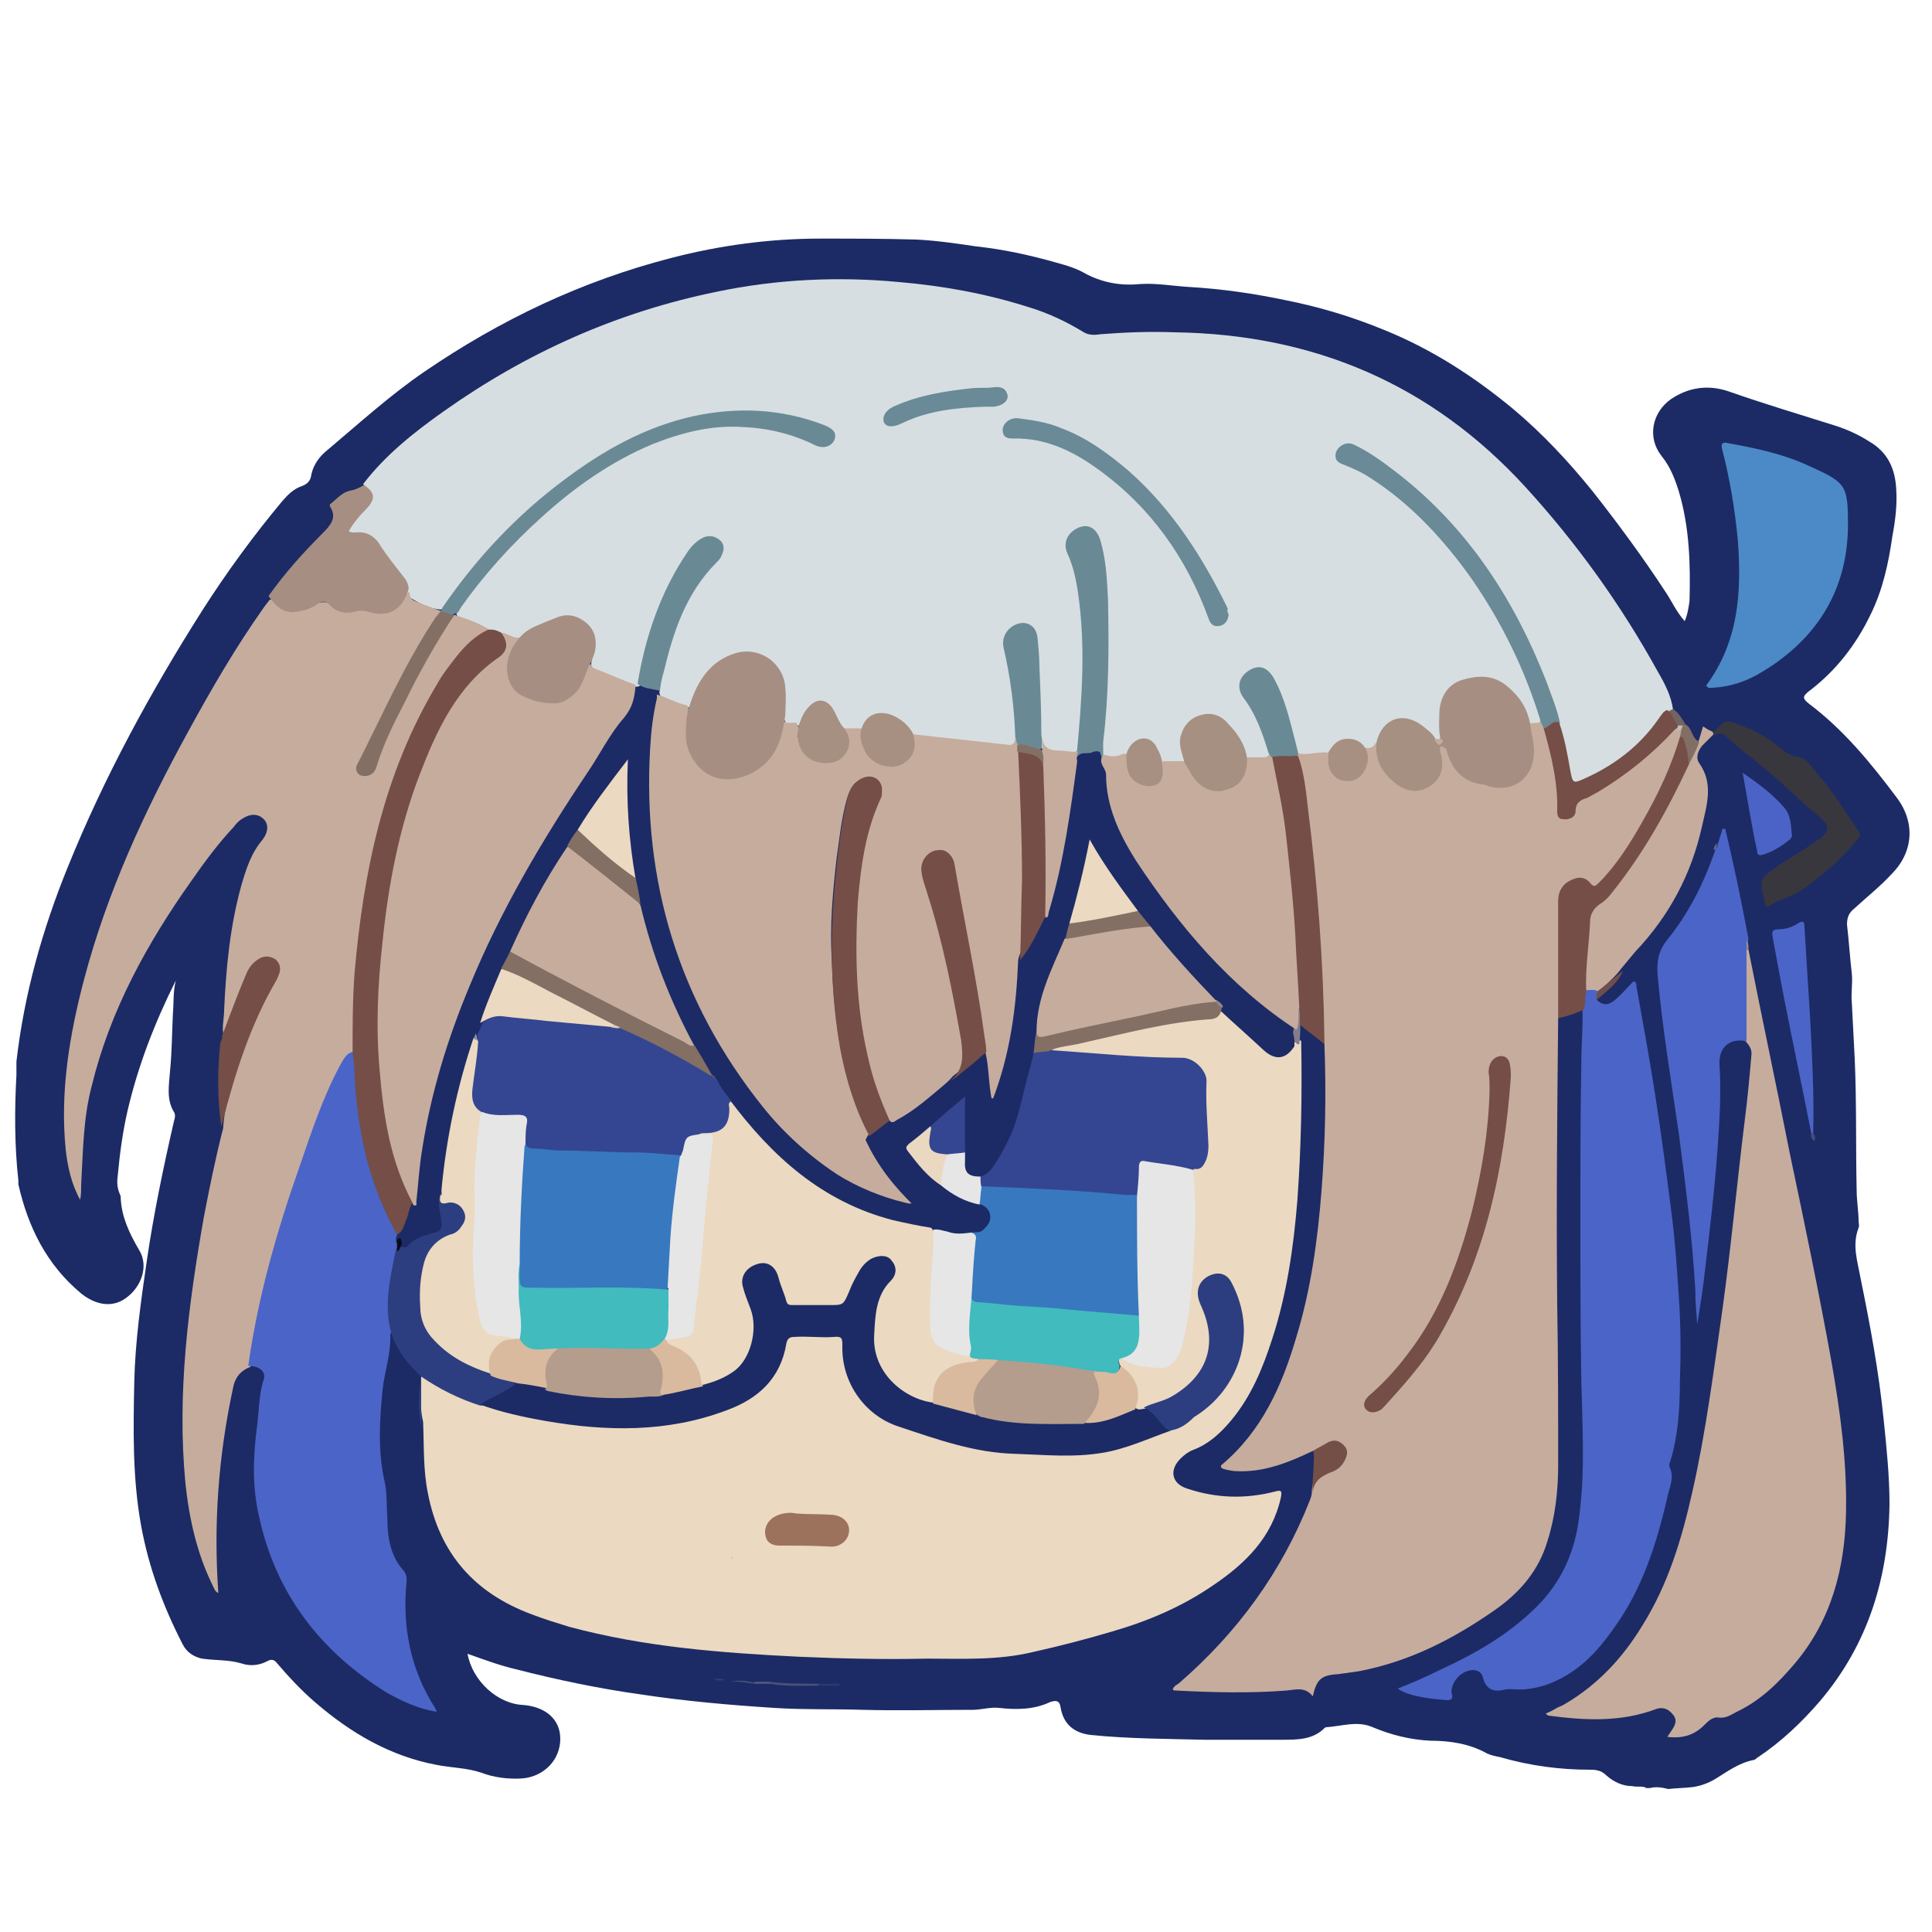 <?xml version="1.0" encoding="utf-8"?>
<!-- Generator: Adobe Illustrator 27.0.1, SVG Export Plug-In . SVG Version: 6.00 Build 0)  -->
<svg version="1.1" id="レイヤー_1" xmlns="http://www.w3.org/2000/svg" xmlns:xlink="http://www.w3.org/1999/xlink" x="0px"
	 y="0px" viewBox="0 0 200 200" style="enable-background:new 0 0 200 200;" xml:space="preserve">
<style type="text/css">
	.st0{fill:#1C2B66;}
	.st1{fill:#D6DEE1;}
	.st2{fill:#C6AC9D;}
	.st3{fill:#EBD9C1;}
	.st4{fill:#4B64C7;}
	.st5{fill:#4B8AC7;}
	.st6{fill:#A68F82;}
	.st7{fill:#2D3E80;}
	.st8{fill:#38373D;}
	.st9{fill:#744E47;}
	.st10{fill:#4B63C7;}
	.st11{fill:#744F48;}
	.st12{fill:#816E65;}
	.st13{fill:#704E4C;}
	.st14{fill:#736363;}
	.st15{fill:#495179;}
	.st16{fill:#847D8C;}
	.st17{fill:#4E557C;}
	.st18{fill:#2E3A6E;}
	.st19{fill:#575D80;}
	.st20{fill:#474B74;}
	.st21{fill:#323E6F;}
	.st22{fill:#9D8D90;}
	.st23{fill:#656791;}
	.st24{fill:#698A95;}
	.st25{fill:#698A96;}
	.st26{fill:#A69082;}
	.st27{fill:#A79082;}
	.st28{fill:#C4AC9E;}
	.st29{fill:#C1BCB9;}
	.st30{fill:#344691;}
	.st31{fill:#E6E6E6;}
	.st32{fill:#41BBBE;}
	.st33{fill:#836F64;}
	.st34{fill:#9D725C;}
	.st35{fill:#D9BA9E;}
	.st36{fill:#908587;}
	.st37{fill:#D9CAB9;}
	.st38{fill:#090C18;}
	.st39{fill:#837065;}
	.st40{fill:#3878BF;}
	.st41{fill:#EAD8C1;}
	.st42{fill:#4F5174;}
	.st43{fill:#9492A5;}
	.st44{fill:#B49D8D;}
	.st45{fill:#D9BA9F;}
	.st46{fill:#DAC9B6;}
</style>
<g>
	<path class="st0" d="M170.8,185.1c-0.1,0-0.2,0-0.4,0c-0.1-0.1-0.1-0.1-0.2-0.1c-0.4-0.1-0.8,0-1.2-0.1c-1,0-1.9-0.4-2.7-1.1
		c-0.5-0.5-1-0.6-1.7-0.6c-3.1,0-6.2-0.4-9.3-1.3c-0.5-0.1-1-0.2-1.4-0.4c-1.8-1-3.8-1.3-5.8-1.3c-2.1-0.1-4.1-0.6-6-1.4
		c-1.6-0.7-3.2-0.1-4.8,0c-0.1,0-0.2,0.1-0.2,0.1c-1.2,1.2-2.8,1.2-4.4,1.2c-2.7,0-5.4,0-8,0c-3.9-0.1-7.9-0.1-11.8-0.5
		c-1.7-0.2-2.8-1.1-3.1-2.8c-0.1-0.8-0.5-0.8-1.1-0.6c-1.7,0.8-3.5,0.8-5.3,0.6c-0.9-0.1-1.8,0.2-2.7,0.2c-3.8,0-7.6,0.1-11.4,0
		c-3.1-0.1-6.1,0-9.2-0.2c-4.6-0.3-9.2-0.7-13.8-1.4c-4.3-0.6-8.6-1.5-12.9-2.6c-1.7-0.4-3.3-1-5-1.6c0.5,2.8,3.1,5.2,5.8,5.3
		c2.3,0.2,3.8,1.5,3.8,3.5c0,2.2-1.7,3.9-3.9,4.1c-1.5,0.1-3-0.1-4.3-0.6c-1.5-0.5-3.1-0.5-4.6-0.8c-4.8-0.9-8.9-3.3-12.6-6.5
		c-1.4-1.2-2.7-2.6-3.9-4c-0.3-0.4-0.6-0.5-1.1-0.2c-0.8,0.4-1.7,0.5-2.6,0.2c-1.3-0.4-2.7-0.3-4.1-0.5c-0.9-0.2-1.6-0.7-2-1.5
		c-2-3.9-3.5-7.9-4.3-12.3c-0.9-5-0.8-9.9-0.7-14.9c0.1-4.2,0.7-8.4,1.3-12.5c0.7-4.8,1.7-9.6,2.8-14.4c0.1-0.3,0.2-0.7,0-1
		c-0.8-1.3-0.5-2.8-0.4-4.2c0.2-2,0.2-4,0.3-6c0.1-1.1,0-2.2,0.3-3.4c-2.2,4.4-3.9,8.8-5,13.5c-0.5,2.2-0.8,4.4-1,6.6
		c-0.1,0.7-0.1,1.3,0.2,2c0.1,0.2,0.1,0.3,0.1,0.5c0.1,1.9,0.9,3.6,1.9,5.3c1,1.6,0.3,3.8-1.4,5c-1.4,1-3.1,0.7-4.6-0.5
		c-3.6-3-5.5-6.9-6.5-11.3c0-0.1,0-0.2,0-0.4c-0.4-3.6-0.4-7.3-0.2-10.9c0-0.5,0-1,0-1.4c0.8-7,2.7-13.7,5.3-20.1
		c3.8-9.4,8.6-18.2,14-26.7c2.5-3.9,5.2-7.6,8.2-11.2c0.6-0.7,1.2-1.3,2.1-1.6c0.5-0.2,0.8-0.5,0.9-1c0.2-1.2,0.9-2.1,1.8-2.8
		c3.2-2.7,6.4-5.6,9.9-8c7.9-5.4,16.3-9.4,25.6-11.8c5-1.3,10.2-2,15.4-2c3.3,0,6.7,0,10,0.1c2,0.1,4.1,0.4,6.1,0.7
		c2.8,0.3,5.6,0.9,8.4,1.7c1.1,0.3,2.1,0.6,3.1,1.2c1.8,0.9,3.6,1.2,5.6,1c1.6-0.1,3.3,0.2,4.9,0.3c3.5,0.2,6.9,0.7,10.2,1.4
		c3.5,0.7,6.8,1.7,10.2,3.1c4.9,2,9.2,4.8,13.2,8.1c3.1,2.6,5.8,5.5,8.3,8.6c2.6,3.3,5.1,6.7,7.4,10.2c0.7,1,1.2,2.2,2.1,3.2
		c0.3-0.7,0.4-1.4,0.5-2.1c0.1-3.8,0-7.6-1.1-11.3c-0.4-1.3-0.9-2.6-1.8-3.7c-1.5-1.9-1-4.5,1-5.9c1.8-1.2,3.8-1.5,5.9-0.8
		c3.7,1.3,7.4,2.4,11.2,3.6c1.2,0.4,2.3,0.9,3.4,1.6c1.9,1.1,2.7,2.8,2.8,5c0.1,1.6-0.1,3.2-0.4,4.8c-0.4,2.8-1,5.6-2.3,8.2
		c-1.5,3.1-3.6,5.8-6.4,7.9c-0.6,0.5-0.6,0.7,0,1.2c3.6,2.7,6.4,6.1,9.1,9.7c2,2.6,1.8,5.7-0.5,8c-1.2,1.3-2.6,2.4-3.9,3.6
		c-0.5,0.4-0.7,0.9-0.7,1.6c0.2,1.7,0.3,3.4,0.5,5.1c0.1,1-0.1,2,0,3c0.1,1.9,0.2,3.8,0.3,5.8c0.2,4.5,0.1,9.1,0.2,13.6
		c0,1.1,0.2,2.2,0.2,3.2c0,0.2,0.1,0.5,0,0.7c-0.7,1.8-0.1,3.5,0.2,5.2c1,4.9,1.9,9.7,2.4,14.7c0.3,2.9,0.6,5.8,0.6,8.7
		c-0.1,7.6-2.2,14.5-7.2,20.4c-1.9,2.2-4,4.2-6.4,5.8c-0.2,0.1-0.3,0.3-0.5,0.3c-1.5,0.3-2.7,1.2-4,2c-0.7,0.4-1.5,0.7-2.3,0.8
		c-0.8,0.1-1.7,0.1-2.5,0.2C172.3,185.1,171.5,184.9,170.8,185.1z"/>
	<path class="st1" d="M37.6,50.1c2.3-3,5.2-5.3,8.3-7.5c8.6-6.1,18-10.3,28.3-12.4c6.2-1.3,12.6-1.6,18.9-1c4.6,0.4,9,1.2,13.4,2.6
		c2,0.6,3.9,1.5,5.7,2.6c0.5,0.3,1.1,0.3,1.7,0.2c2.6-0.2,5.1-0.3,7.7-0.2c14.3,0.2,26.5,5.3,36.3,16c5.3,5.8,9.9,12.2,13.7,19.1
		c0.7,1.2,1.4,2.5,1.6,4c0,0.2-0.1,0.3-0.3,0.5c-0.2,0.2-0.5,0.4-0.7,0.7c-1.9,2.9-4.7,4.8-7.7,6.3c-0.2,0.1-0.3,0.2-0.5,0.2
		c-1,0.3-1.4,0.1-1.7-0.9c-0.4-1.8-0.7-3.5-1.2-5.3c-0.3-1.1-0.7-2.2-1.1-3.2c-2.8-7.5-6.8-14.3-12.7-19.9c-1.9-1.8-4-3.4-6.3-4.8
		c-0.3-0.2-0.6-0.4-1-0.5c-0.7-0.3-1.3-0.1-1.5,0.4c-0.2,0.7,0.4,0.7,0.7,0.9c5.2,2.4,9.1,6.3,12.4,10.7c3.3,4.4,5.7,9.3,7.6,14.5
		c0.2,0.6,0.5,1.2,0.2,1.8c-0.3,0.3-0.7,0.3-1.1,0.2c-0.5-0.1-0.6-0.6-0.7-1c-0.3-1.2-1.1-2.1-2-2.9c-1.4-1.1-2.9-0.9-4.3-0.3
		c-1.5,0.6-1.8,2-2,3.4c-0.1,0.7,0.2,1.5-0.1,2.2c-0.2,0.2-0.4,0.2-0.7,0.2c-0.6-0.2-1-0.8-1.5-1.1c-1.9-1.4-3.5-1-4.4,1.2
		c0,0.1-0.1,0.2-0.2,0.3c-0.3,0.5-0.7,0.7-1.2,0.6c-0.1,0-0.2,0-0.2-0.1c-1.6-1-1.8-1-3.2,0.3c-0.2,0.1-0.3,0.3-0.5,0.3
		c-0.9,0.1-1.9,0.5-2.8,0.1c-0.5-0.3-0.5-0.8-0.6-1.2c-0.4-2-0.9-3.9-1.8-5.8c-0.1-0.3-0.3-0.5-0.4-0.8c-0.6-0.9-1.2-1.2-2-0.7
		c-0.9,0.5-1.1,1.4-0.5,2.2c1,1.5,1.7,3.1,2.3,4.8c0.1,0.4,0.3,0.9,0.1,1.3c-0.5,1.1-1.4,0.7-2.2,0.6c-0.5-0.2-0.6-0.6-0.8-1
		c-0.4-0.9-0.9-1.7-1.5-2.4c-0.8-1-2-1.3-3-0.8c-1.1,0.5-1.7,1.7-1.4,3c0.1,0.5,0.5,1.1,0,1.6c-0.7,0.3-1.4,0.2-2.1,0.1
		c-0.5-0.1-0.6-0.6-0.8-1c-0.6-1.5-1.4-1.6-2.5-0.4c-0.2,0.2-0.3,0.4-0.6,0.6c-0.9,0.3-1.9,0.7-2.7-0.2c-0.4-1.2,0-2.4,0-3.7
		c0.1-1.7,0.2-3.3,0.3-5c0-2.2,0-4.4,0-6.6c0-1.9-0.2-3.8-0.5-5.7c-0.1-0.3-0.2-0.6-0.3-1c-0.3-0.8-0.8-1.1-1.5-1
		c-0.8,0.2-1.3,0.9-1.2,1.7c0,0.1,0,0.2,0.1,0.4c0.9,1.9,1.2,4,1.4,6c0.2,2.7,0.4,5.4,0.2,8.1c-0.1,1.4-0.2,2.9-0.3,4.3
		c0,0.8,0,1.6-0.5,2.3c-1.1,0.6-2.2,0.2-3.3-0.1c-0.7-0.2-0.7-1-0.9-1.5c0-2.2-0.3-4.4-0.2-6.7c0-1-0.1-2-0.2-3
		c-0.1-1.1-0.6-1.7-1.3-1.6c-0.9,0.1-1.6,1-1.4,2c0.2,1.3,0.5,2.6,0.7,3.9c0.2,1.8,0.6,3.6,0.4,5.5c-0.3,0.9-0.6,1.1-1.6,1
		c-1.8-0.2-3.6-0.4-5.3-0.6c-0.9-0.1-1.8-0.3-2.8-0.3c-0.4,0-0.8-0.1-1.1-0.3c-0.4-0.1-0.6-0.4-0.9-0.7c-0.5-0.5-1.1-1-1.8-1.2
		c-0.9-0.3-1.5-0.1-2.1,0.7c-0.2,0.3-0.4,0.5-0.7,0.7c-0.5,0.2-1,0.1-1.6,0c-0.5,0-0.7-0.4-0.9-0.8c-0.2-0.4-0.4-0.8-0.7-1.2
		c-0.8-1.1-1.6-1.1-2.3,0c-0.3,0.5-0.4,1.1-1,1.3c-1.1,0.2-1.3,0.1-1.6-0.9c-0.1-0.7,0-1.3,0-2c0-1.8-0.6-3.2-2.3-4
		c-1.8-0.8-3.3-0.1-4.6,1c-0.9,0.8-1.5,1.8-2,2.9c-0.2,0.4-0.3,0.8-0.6,1.1c-1.3,0.2-2.3-0.4-3.2-1.1c-0.1-0.2-0.2-0.4-0.1-0.6
		c0.1-2.1,0.7-4.1,1.4-6c0.9-2.8,2.2-5.4,4.4-7.5c0.1-0.1,0.1-0.2,0.2-0.3c0.4-0.5,0.6-1.1,0.1-1.6c-0.4-0.4-1-0.4-1.7,0.2
		c-1.5,1.2-2.3,2.9-3.1,4.6c-1.3,2.8-2.2,5.7-2.8,8.7c-0.1,0.4-0.2,0.8-0.4,1.2c-0.1,0.1-0.2,0.2-0.3,0.3c-0.4,0.1-0.8,0-1.1-0.2
		c-1-0.4-1.9-0.8-2.9-1.2c-0.4-0.2-0.8-0.4-0.9-0.9c0-0.5,0.2-0.9,0.3-1.4c0.2-1.1,0-2-0.9-2.8c-0.9-0.7-1.8-0.7-2.8-0.3
		c-1.3,0.6-2.6,1.1-3.8,1.9c-0.7,0.3-1.2-0.3-1.9-0.4c-0.4-0.2-0.9-0.3-1.3-0.5c-0.8-0.4-1.7-0.6-2.6-1c-0.3-0.2-0.7-0.3-0.9-0.6
		c-0.2-0.5,0.1-0.9,0.4-1.2c1-1.6,2.3-3,3.5-4.4c3.6-4,7.6-7.5,12.2-10.2c2.8-1.7,5.8-3,9.1-3.6c3.9-0.8,7.8-0.3,11.5,1.3
		c0.4,0.1,0.7,0.3,1.1,0.4c0.5,0.1,0.9-0.1,1-0.5c0.2-0.5-0.2-0.7-0.5-0.9c-1.9-0.8-3.8-1.2-5.8-1.4C72,42.3,65.6,45,59.7,49.2
		c-5,3.5-9.2,7.8-12.8,12.8c-0.3,0.4-0.6,0.9-1.1,1.1c-1.2,0-2.3-0.6-3.3-1.2c-0.3-0.2-0.4-0.5-0.5-0.8c-0.3-1.3-1.3-2.1-2-3.1
		c-0.3-0.5-0.8-1-1.1-1.5c-0.4-0.7-1.1-1.1-1.9-1.1c-0.2,0-0.4,0-0.5,0c-0.7-0.1-0.8-0.4-0.5-1c0.3-0.5,0.7-0.9,1.1-1.3
		C37.9,52.2,38.4,51.3,37.6,50.1z"/>
	<path class="st2" d="M158.4,74.9c0.4-0.1,0.8,0,1.1-0.2c0.4,0,0.4,0.4,0.6,0.7c0.7,1.9,1.1,4,1.3,6c0.1,0.8,0.2,1.5,0.2,2.3
		c0,0.3,0,0.6,0.4,0.6c0.4,0,0.7-0.1,0.8-0.5c0.1-1,0.9-1.3,1.6-1.6c2.3-1.1,4.3-2.7,6.3-4.4c0.9-0.8,1.6-1.8,2.6-2.4
		c0.3,0,0.6-0.3,0.9,0c0.2,0.3,0,0.6,0,1c-0.3,1.9-1.1,3.6-1.9,5.3c-1.4,2.9-3,5.8-5,8.3c-0.4,0.5-0.9,1-1.4,1.5
		c-0.4,0.4-0.9,0.5-1.5,0.1c-1-0.6-1.9-0.3-2.4,0.8c-0.2,0.5-0.3,1-0.3,1.6c0,3.3,0,6.6,0,9.9c0,0.5,0,1-0.4,1.5
		c-0.1,9.8-0.2,19.7-0.1,29.5c0.1,5.6,0.1,11.2,0.1,16.8c0,2.6-0.3,5.3-1.1,7.8c-0.9,3.1-2.9,5.4-5.5,7.2c-4.3,3-8.8,5.3-14,6.3
		c-0.7,0.1-1.4,0.2-2.1,0.3c-1.8,0.1-2.3,0.5-2.7,2.3c-0.8-1-1.7-0.7-2.7-0.6c-3.8,0.3-7.7,0.2-11.5,0c-0.1,0-0.2,0-0.3-0.1
		c0.1-0.4,0.5-0.5,0.7-0.7c6-5.2,10.6-11.5,13.5-18.9c0.1-0.3,0.2-0.5,0.2-0.8c0-1.2,0.5-1.9,1.6-2.3c0.4-0.1,0.8-0.3,1.1-0.7
		c0.4-0.4,0.6-0.9,0.3-1.5c-0.4-0.6-0.9-0.5-1.4-0.3c-0.5,0.2-0.9,0.6-1.5,0.5c-2.5,1.2-5,2.2-7.8,2.1c-0.4,0-0.9-0.1-1.3-0.2
		c-0.1,0-0.3-0.1-0.4-0.2c0-0.1,0-0.2,0-0.2c4.2-3.5,6.3-8.2,7.8-13.3c1.5-4.9,2.2-10,2.6-15.1c0.4-5.1,0.5-10.2,0.3-15.3
		c-0.2-0.3-0.4-0.7-0.4-1.1c0-1.6-0.1-3.2-0.2-4.8c-0.2-4-0.5-8.1-0.9-12.1c-0.4-3.7-0.7-7.5-1.4-11.1c0-0.2,0-0.4,0-0.6
		c0-0.1,0.1-0.2,0.2-0.3c1,0.2,2-0.2,3-0.1c0.3,0.2,0.3,0.5,0.4,0.9c0.2,1.1,0.9,1.7,1.8,1.6c0.9-0.1,1.6-1,1.6-2
		c0-0.3-0.2-0.7,0.1-1c0.5,0.1,0.9,0,1.1-0.5c0.3,0.2,0.3,0.5,0.4,0.9c0.2,1.6,1.1,2.8,2.5,3.5c1.7,0.8,3.6-0.3,3.6-2.3
		c0-0.3-0.1-0.5-0.1-0.8c0-0.3-0.2-0.8,0.2-1c0.4-0.3,0.7,0.1,1,0.3c0.2,0.2,0.3,0.5,0.4,0.8c0.2,0.5,0.5,1,0.8,1.4
		c1.5,1.9,5.5,2,6.8,0.1c0.6-0.9,0.5-2,0.4-3C158.2,76.1,157.8,75.5,158.4,74.9z"/>
	<path class="st3" d="M43.6,142.5c0,0,0.1-0.1,0.1-0.2c0.3-0.1,0.5,0,0.8,0.1c1.7,1.2,3.6,1.9,5.6,2.7c3.4,0.9,6.8,1.9,10.4,2.1
		c3.3,0.2,6.7,0.4,10-0.4c1.7-0.4,3.3-0.7,4.9-1.4c2.9-1.2,4.9-3.1,5.6-6.2c0.2-1,0.6-1.3,1.6-1.3c1.2,0,2.5-0.1,3.7,0
		c0.9,0.1,1.2,0.3,1.2,1.1c0,3.2,1.5,5.5,4,7.4c0.5,0.4,1,0.7,1.7,0.9c2.9,0.7,5.7,1.7,8.6,2.3c2.4,0.5,4.9,0.5,7.4,0.5
		c2,0,4,0.2,5.9-0.4c1.4-0.5,2.8-1,4.3-1.5c0.5-0.2,1.1-0.4,1.6-0.5c3.3-1.2,5.8-3.3,7.1-6.7c1.1-2.8,0.7-5.5-0.7-8.1
		c-0.3-0.7-1-0.9-1.7-0.6c-0.9,0.4-1.3,1.2-1,2.1c0.2,0.7,0.5,1.3,0.7,1.9c0.8,2.8,0.2,5.3-2,7.2c-1.1,1-2.4,1.7-3.9,2
		c-0.3,0.1-0.6,0.2-0.8,0.3c-0.4,0.1-0.7,0.2-1.1,0c-0.2-0.2-0.2-0.4-0.2-0.6c0.4-1.5-0.3-2.7-1.3-3.7c-0.1-0.1-0.2-0.2-0.2-0.3
		c-0.2-0.5-0.2-0.9,0.5-1c1.1,0.4,2.2,0.8,3.5,0.8c1.2,0,1.8-0.4,2.2-1.6c0.4-1.2,0.6-2.4,0.8-3.7c0.3-2.3,0.4-4.6,0.6-6.9
		c0.1-1.6,0.1-3.2,0.1-4.8c0-0.7,0-1.3-0.1-2c-0.1-0.5-0.1-1,0.2-1.4c1.2-0.8,1.3-2,1.2-3.3c-0.2-1.7-0.1-3.4-0.2-5
		c0-1.6-1.1-2.7-2.7-2.7c-3,0-6.1-0.2-9.1-0.4c-1.2-0.1-2.3,0-3.5-0.3c-0.2-0.1-0.4-0.1-0.6-0.3c-0.1-0.8,0.6-0.7,1-0.8
		c2.3-0.5,4.5-1,6.8-1.5c2.8-0.6,5.6-1.2,8.4-1.4c0.7-0.1,1.1-0.3,1.4-0.9c0.1-0.1,0.1-0.1,0.2-0.2c0.6-0.1,0.9,0.3,1.3,0.7
		c1.2,1.2,2.4,2.2,3.7,3.3c1,0.9,1.3,0.9,2.4,0.1c0.1-0.1,0.3-0.2,0.5-0.2c0.1,0,0.2,0,0.2,0.1c0.1,5.5,0,11-0.4,16.5
		c-0.4,4.9-1.1,9.7-2.6,14.3c-1,3.1-2.2,6-4.3,8.5c-1.1,1.3-2.3,2.4-3.9,3c-0.5,0.2-0.9,0.5-1.3,0.9c-1.2,1.2-0.9,2.6,0.7,3.1
		c3,1,6,1.1,9.1,0.3c0.7-0.2,0.7,0,0.6,0.6c-0.9,4.1-3.6,6.8-7,9.1c-3.2,2.2-6.7,3.7-10.5,4.8c-2.7,0.8-5.4,1.5-8.1,2.1
		c-3.7,0.9-7.4,0.7-11.1,0.7c-4.4,0.1-8.8,0-13.3-0.2c-8-0.4-15.9-1-23.7-3.1c-1.3-0.4-2.6-0.8-3.9-1.3c-5.9-2.2-9.5-6.3-10.7-12.5
		c-0.5-2.4-0.4-4.9-0.5-7.4C43.5,146,43.5,144.3,43.6,142.5z"/>
	<path class="st2" d="M47.2,63.7c1.2,0.4,2.4,0.8,3.5,1.5c0.1,0.3-0.1,0.5-0.3,0.6c-2.3,1.5-3.8,3.7-5.1,6
		c-3.4,5.7-5.4,11.9-6.6,18.4c-0.8,3.9-1.3,7.8-1.5,11.8c-0.1,1.9-0.1,3.8-0.1,5.8c0,0.4,0,0.8-0.2,1.2c-1.2,1.1-1.8,2.6-2.4,4.1
		c-2.6,6.4-4.8,12.9-6.5,19.5c-0.6,2.6-1.2,5.2-1.6,7.8c-0.1,0.4-0.2,0.8-0.5,1.1c-1,0.4-1.6,1.1-1.8,2.3c-1.5,7-2,14-1.5,21.1
		c-0.3-0.1-0.4-0.4-0.5-0.6c-1.7-3.4-2.5-7-2.9-10.7c-0.9-9.3,0.3-18.5,1.9-27.6c0.6-3.1,1.2-6.1,2-9.2c0.2-3.5,1.6-6.6,2.7-9.8
		c0.6-1.7,1.5-3.4,2.4-5c0.2-0.4,0.5-0.8,0.5-1.2c0.1-0.4,0-0.8-0.4-1c-0.4-0.3-0.7-0.2-1.1,0c-0.7,0.4-1,1-1.3,1.6
		c-0.8,1.7-1.4,3.5-2,5.2c-0.1,0.3-0.1,0.8-0.7,0.8c-0.3-0.9,0-1.9,0-2.8c0.2-4.4,0.6-8.7,1.8-13c0.5-1.7,1-3.3,2.2-4.7
		c0.6-0.8,0.6-1.6,0.1-2.1c-0.6-0.6-1.4-0.6-2.3,0c-0.3,0.2-0.6,0.5-0.8,0.8c-1.6,1.7-3,3.6-4.4,5.6c-4.6,6.5-8.4,13.4-10.3,21.2
		c-0.9,3.4-0.9,6.8-1.1,10.3c0,0.5,0,1-0.1,1.5c-0.9-1.6-1.3-3.4-1.5-5.2c-0.6-6,0.4-11.9,1.9-17.6c2.4-9.1,6.3-17.5,10.8-25.7
		c2.4-4.4,4.9-8.7,7.8-12.8c0.2-0.3,0.4-0.5,0.6-0.8c0.3-0.1,0.5,0.1,0.7,0.3c0.8,1,1.9,1,3,0.7c0.3-0.1,0.6-0.2,0.8-0.4
		c0.8-0.5,1.5-0.5,2.2,0.1c0.6,0.5,1.3,0.6,2,0.4c0.6-0.2,1.2-0.1,1.9,0.1c1.5,0.4,2.6-0.1,3.4-1.5c0.1-0.2,0.2-0.5,0.5-0.5
		c0,0.4,0.1,0.7,0.5,0.9c1,0.4,2,0.8,2.9,1.1c0.1,0.2,0.1,0.3,0,0.5c-0.9,1.7-2,3.3-3,4.9c-1.6,3-3.1,6-4.6,9.1
		c-0.2,0.5-0.5,1-0.8,1.5c-0.1,0.3-0.3,0.6,0.1,0.8c0.3,0.1,0.6,0,0.8-0.2c0.2-0.2,0.2-0.5,0.3-0.7c2-5.1,4.5-9.9,7.5-14.5
		c0.2-0.3,0.4-0.5,0.7-0.7C47,63.6,47.1,63.6,47.2,63.7z"/>
	<path class="st2" d="M181,98.3c1.4,7.1,2.9,14.1,4.3,21.2c1.5,7.1,3,14.3,4.3,21.5c0.9,5.1,1.6,10.3,1.5,15.5
		c-0.1,5.8-1.5,11.2-5.3,15.7c-1.7,2-3.5,3.8-6,5c-0.6,0.3-1.1,0.7-1.9,0.6c-0.6-0.1-1.1,0.4-1.5,0.8c-1,1-2.2,1.4-3.8,1.2
		c0.2-0.3,0.4-0.6,0.6-0.9c0.3-0.5,0.4-1-0.1-1.5c-0.4-0.5-1-0.7-1.6-0.5c-3.7,1.4-7.4,1.2-11.2,0.7c-0.1,0-0.1-0.1-0.3-0.2
		c0.4-0.2,0.7-0.3,1-0.5c0.3-0.2,0.7-0.3,1-0.5c3.4-2,6-4.8,8-8.1c2.7-4.3,4.1-9,5.2-13.9c1.4-6.2,2.2-12.5,3.1-18.8
		c0.9-6.5,1.5-13,2.3-19.5c0.3-2.3,0.5-4.5,0.7-6.8c0.1-0.6-0.2-1.1-0.6-1.5c-0.3-0.3-0.4-0.6-0.4-1c0-2.5,0-5.1,0-7.6
		c0-0.3,0-0.6,0.2-0.8C180.7,98.3,180.8,98.3,181,98.3z"/>
	<path class="st4" d="M25.7,141.4c1-7.2,3-14.1,5.4-20.9c1.2-3.5,2.4-7.1,4.2-10.4c0.3-0.5,0.6-1.1,1.2-1.2c0.7,0.6,0.5,1.5,0.5,2.3
		c0.3,5.5,1.4,10.9,4,15.8c0.1,0.2,0.2,0.5,0.2,0.8c0,0.2,0,0.4,0,0.6c0,0.4,0,0.7,0,1.1c0,1.6-0.5,3.1-0.7,4.6c-0.1,1,0,2,0.1,3
		c0,0.4,0.1,0.7-0.2,1c0.1,2-0.6,3.9-0.8,5.8c-0.3,3.1-0.5,6.3,0.2,9.4c0.3,1.3,0.2,2.6,0.3,3.9c0,1.9,0.3,3.8,1.6,5.3
		c0.3,0.3,0.4,0.7,0.4,1.1c-0.5,4.8,0.4,9.3,3,13.3c0,0.1,0.1,0.2,0.1,0.3c-1.9-0.3-3.6-1.1-5.2-2c-6.9-4.3-11.5-10.3-13.2-18.3
		c-0.7-3-0.6-6.1-0.2-9.2c0.2-1.5,0.2-3.1,0.6-4.6C27.7,142,26.9,141.4,25.7,141.4z"/>
	<path class="st4" d="M165.3,103.5c0.6,0.6,1.2,0.6,1.9,0c0.6-0.5,1.1-1.1,1.6-1.6c0.1-0.1,0.2-0.3,0.4-0.3c0.2,0.1,0.2,0.3,0.2,0.5
		c0.7,3.9,1.4,7.7,2,11.6c0.6,3.9,1.1,7.7,1.6,11.6c0.4,3,0.6,6,0.8,9.1c0.2,2.9,0.2,5.9,0.1,8.8c0,2.7-0.2,5.5-1,8.1
		c-0.1,0.2-0.1,0.4-0.1,0.5c0.6,1.1,0,2.2-0.2,3.2c-1.1,4.8-2.6,9.5-5.5,13.5c-1.8,2.6-3.9,4.8-7,5.9c-0.9,0.3-1.9,0.5-2.8,0.5
		c-0.5,0-1-0.1-1.5,0c-1.2,0.3-2,0-2.3-1.3c-0.1-0.5-0.7-0.8-1.2-0.7c-0.8,0.1-1.4,0.6-1.8,1.3c-0.2,0.4-0.3,0.8-0.2,1.2
		c0.1,0.4,0,0.6-0.5,0.6c-1.2-0.1-3.9-0.3-5.1-1.2c1.5-0.6,2.9-1.2,4.3-1.9c3.7-1.7,7.2-3.7,10.1-6.6c2.6-2.6,4-5.8,4.4-9.5
		c0.6-4.6,0.3-9.2,0.2-13.9c-0.1-5.6-0.1-11.1-0.1-16.7c0-5.4,0-10.9,0.1-16.3c0-1.9,0.2-3.8,0.1-5.7c-0.6-0.7-0.3-1.4,0.1-2
		c0.4-0.3,0.8-0.3,1.3-0.1C165.8,102.8,165.4,103.1,165.3,103.5z"/>
	<path class="st4" d="M180.8,98.3c0,3.2,0,6.4,0,9.5c-1.7-0.4-2.9,0.6-2.8,2.4c0.2,2.9,0,5.8-0.2,8.7c-0.3,4.2-0.8,8.4-1.3,12.6
		c-0.2,1.9-0.5,3.7-0.8,5.6c-0.1-1.2-0.2-2.3-0.2-3.5c-0.3-5.4-1-10.8-1.7-16.2c-0.8-5.5-1.7-10.9-2.2-16.4c-0.1-1.3,0-2.4,0.9-3.6
		c2.3-2.8,3.9-6,5.1-9.5c0.3-0.2,0.1-0.5,0.3-0.7c0.1-0.5,0.3-0.9,0.4-1.4c0.1,0,0.2,0,0.3,0c0.9,3.8,1.7,7.6,2.4,11.4
		C180.9,97.7,180.9,98,180.8,98.3z"/>
	<path class="st5" d="M176.6,71c3.4-4.6,3.7-9.7,3.3-15.1c-0.3-3.1-0.8-6.2-1.6-9.3c-0.2-0.7,0-0.9,0.7-0.7c2.8,0.5,5.6,1.1,8.2,2.3
		c4,1.8,4.1,2,4.1,6.4c-0.1,6.5-3.2,11.5-8.8,14.9c-1.6,1-3.3,1.6-5.3,1.7c-0.1,0-0.2,0-0.4,0C176.8,71.1,176.8,71.1,176.6,71z"/>
	<path class="st2" d="M165.4,102.6c-0.4-0.2-0.8-0.1-1.2-0.1c-0.4-0.2-0.4-0.6-0.4-1c0.1-2.2,0.2-4.4,0.5-6.6
		c0.1-0.5,0.3-0.9,0.6-1.2c2.2-1.8,3.6-4.2,5.1-6.5c1.7-2.6,3.1-5.3,4.4-8.1c0.3-0.5,0.5-1,0.7-1.5c0.1-0.4,0.4-0.6,0.7-0.8
		c0.2-0.5,0.3-1,0.5-1.6c0.3,0.2,0.6,0.4,0.9,0.5c0.1,0.1,0.3,0.1,0.2,0.3c-0.4,0.4-0.8,0.8-1.2,1.2c-0.4,0.5-0.7,1.2-0.3,1.8
		c1.5,2.1,0.8,4.3,0.3,6.5c-1.1,5-3.4,9.3-6.9,13c-0.5,0.6-1,1.2-1.5,1.8c-0.5,0.7-1.1,1.2-1.7,1.8
		C166,102.5,165.8,102.7,165.4,102.6z"/>
	<path class="st6" d="M42.3,61c-0.7,2.2-2.1,3-4.3,2.3c-0.4-0.1-0.8-0.1-1.2,0c-1,0.3-2,0.1-2.7-0.7c-0.4-0.4-0.7-0.4-1.2-0.1
		c-0.4,0.3-0.8,0.5-1.3,0.6c-1.7,0.6-2.7,0.2-3.8-1.4c1.7-2.4,3.6-4.5,5.6-6.5c0.8-0.8,1.5-1.6,0.8-2.7c-0.1-0.2-0.1-0.3,0.1-0.4
		c0.6-0.5,1.1-1.1,1.9-1.3c0.6-0.1,1-0.3,1.5-0.6c1.1,0.8,1.2,1.4,0.3,2.4c-0.7,0.7-1.4,1.5-1.9,2.4c0.4,0.2,0.8,0.1,1.1,0.1
		c0.8,0,1.5,0.4,2,1.1c0.8,1.3,1.8,2.5,2.8,3.8C42.1,60.2,42.3,60.5,42.3,61z"/>
	<path class="st7" d="M40.5,138c-0.8-2.9-0.1-5.8,0.5-8.7c0.3-0.2,0.2-0.6,0.6-0.7c1.1-0.7,2.1-1.3,3.4-1.6c0.4-0.1,0.4-0.4,0.4-0.8
		c0-0.7-0.3-1.4-0.2-2c0-0.4-0.1-0.9,0.6-0.9c0.1,0.1,1.6,1.5,1.8,1.6c0.8,0.4,1.2,1.3,0.8,2.1c-0.3,0.7-0.7,1.2-1.4,1.5
		c-2.4,0.8-3,2.8-3.1,5c0,0.6,0,1.2,0,1.8c-0.1,1.8,0.8,3.2,2.1,4.3c1.4,1.2,3.1,1.9,4.8,2.6c0.8,0.4,1.9,0.3,2.5,1.1
		c0.1,0.3-0.1,0.5-0.3,0.7c-1,0.7-2,1.5-3.3,1.5c-2.2-0.7-4.2-1.7-6.1-3C42.2,141.2,41.1,139.8,40.5,138z"/>
	<path class="st8" d="M177.5,76.1c-0.1-0.1-0.2-0.2-0.2-0.3c0,0,0.1,0,0.1,0c1.4-1.6,1.5-1.2,3.3-0.5c1.4,0.5,2.6,1.3,3.8,2.3
		c0.5,0.4,1.1,0.7,1.8,0.8c0.8,0.2,1.4,1.2,2,1.9c1.5,1.7,2.7,3.7,4,5.6c0.2,0.3,0.4,0.6,0,1c-1.7,2-3.6,3.7-5.7,5.2
		c-1.1,0.7-2.4,1-3.5,1.7c-0.2,0.1-0.3,0-0.4-0.1c0-0.1,0-0.2,0-0.3c-0.6-2.4-0.6-2.4,1.4-3.8c1.4-0.9,2.9-1.8,4.3-2.8
		c1-0.7,1-1.3,0.1-2.1c-2.1-1.7-3.9-3.6-6-5.3c-1.2-1-2.5-1.9-3.6-3C178.5,76,178.1,75.8,177.5,76.1z"/>
	<path class="st9" d="M134.4,78.3c0.6,1.7,0.8,3.6,1,5.4c1,7.9,1.6,15.9,1.7,23.9c0,0.2,0,0.4,0,0.5c-0.8-0.7-1.7-1.3-2.5-2
		c-0.5-0.5-0.3-1.2-0.6-1.8c-0.1-3.5-0.3-7-0.6-10.5c-0.4-4.7-0.8-9.5-2-14.1c-0.1-0.5-0.1-0.9,0.1-1.3
		C132.2,77.8,133.5,77.7,134.4,78.3z"/>
	<path class="st9" d="M174.8,79.2c-2.2,4.7-4.7,9.2-8,13.3c-0.3,0.4-0.7,0.8-1.2,1.1c-0.7,0.5-1,1.1-1,1.9c-0.1,2.3-0.5,4.7-0.4,7
		c-0.1,0.7-0.1,1.3-0.2,2c-0.9,0.4-1.7,0.7-2.7,0.9c0-4,0-8,0-12.1c0-1.1,0.5-1.9,1.6-2.3c0.7-0.3,1.3-0.1,1.7,0.4
		c0.4,0.5,0.6,0.3,0.9,0c1.8-1.8,3.2-4,4.5-6.3c1.6-2.8,3-5.7,3.9-8.8c0.5-0.5,0.6,0,0.8,0.3C175.2,77.4,175.1,78.3,174.8,79.2z"/>
	<path class="st4" d="M187.5,117.3c-0.9-4.6-1.9-9.3-2.8-13.9c-0.4-2.1-0.8-4.2-1.2-6.4c-0.1-0.6,0-0.8,0.6-0.8c0.7,0,1.4-0.2,2-0.6
		c0.5-0.3,0.7-0.3,0.7,0.4c0.2,3.2,0.4,6.5,0.6,9.7c0.2,3.9,0.4,7.7,0.3,11.6C187.6,117.4,187.5,117.4,187.5,117.3z"/>
	<path class="st9" d="M23,107.2c0.8-2.1,1.6-4.3,2.5-6.4c0.3-0.7,0.7-1.2,1.4-1.6c0.6-0.3,1.1-0.2,1.6,0.1c0.5,0.4,0.6,1,0.4,1.5
		c-0.1,0.3-0.2,0.5-0.3,0.7c-2.7,4.6-4.3,9.7-5.6,14.8c0,0.1-0.1,0.2-0.1,0.3c-0.4-2.9-0.4-5.7-0.1-8.6
		C22.9,107.8,23,107.5,23,107.2z"/>
	<path class="st10" d="M180.4,80c1.6,1.1,3.1,2.2,4.3,3.6c0.7,0.8,0.7,1.9,0.8,2.9c0,0.1-0.1,0.3-0.2,0.4c-0.9,0.7-1.8,1.3-2.9,1.6
		c-0.4,0.1-0.5-0.1-0.5-0.4C181.3,85.4,180.9,82.7,180.4,80z"/>
	<path class="st11" d="M135.9,150.2c0.5-0.3,1.1-0.6,1.6-0.9c0.6-0.3,1.1-0.2,1.6,0.3c0.5,0.5,0.4,1,0.1,1.6c-0.3,0.6-0.8,1-1.4,1.2
		c-1,0.4-1.8,0.9-1.9,2.1c-0.1-1.1,0.1-2.1,0.1-3.2C136,150.9,136.1,150.5,135.9,150.2z"/>
	<path class="st12" d="M174.8,79.2c0-0.9-0.2-1.8-0.5-2.6c-0.1-0.2-0.1-0.4-0.4-0.3c0.1-0.3,0.1-0.6,0.2-0.9c-0.1-0.2,0-0.3,0.2-0.4
		c0.1,0,0.2,0,0.2,0c0.7,0.4,0.6,1.4,1.4,1.8C175.6,77.7,175.2,78.4,174.8,79.2z"/>
	<path class="st13" d="M165.4,102.6c0.9-0.7,1.7-1.4,2.6-2.1c-0.5,1.3-1.7,2.1-2.7,3C165.2,103.2,165.3,102.9,165.4,102.6z"/>
	<path class="st14" d="M174.5,75c-0.1,0-0.2,0-0.3,0.1c-0.2,0.1-0.3,0.2-0.5,0.1c-0.6-0.4-0.9-0.9-0.9-1.6c0.1-0.1,0.2-0.1,0.4-0.2
		C173.8,73.8,174.1,74.4,174.5,75z"/>
	<path class="st7" d="M43.6,142.5c0,1.7,0,3.5,0,5.2C43.3,146,43.3,144.3,43.6,142.5z"/>
	<path class="st15" d="M84.7,174.5c-1.7,0-3.4,0.1-5-0.2c-0.1,0-0.1-0.1-0.1-0.1c0,0,0-0.1,0.1-0.1c1.7,0.2,3.4,0.2,5,0.2
		C84.9,174.4,84.9,174.4,84.7,174.5z"/>
	<path class="st16" d="M134.4,104.3c0.3,0.6,0.1,1.2,0.2,1.8c0,0.7,0,1.3-0.1,2c0,0-0.1,0-0.1,0l-0.1,0c-0.5-0.4-0.5-0.9-0.4-1.5
		c0.2-0.4,0-0.9,0-1.3C134,104.9,134,104.5,134.4,104.3z"/>
	<path class="st17" d="M78.1,174.3c-0.8-0.1-1.6-0.3-2.5-0.2c0.8-0.2,1.6-0.1,2.5,0.1C78.1,174.2,78.2,174.2,78.1,174.3
		C78.1,174.3,78.1,174.3,78.1,174.3z"/>
	<path class="st18" d="M84.7,174.5c0-0.1,0-0.1,0-0.2c0.7,0,1.5,0,2.2,0c0,0.1,0,0.1,0,0.2C86.2,174.5,85.5,174.5,84.7,174.5z"/>
	<path class="st19" d="M78.1,174.3c0-0.1,0-0.1,0-0.2c0.5,0,1.1,0,1.6,0c0,0.1,0,0.1,0,0.2C79.2,174.3,78.6,174.3,78.1,174.3z"/>
	<path class="st20" d="M187.5,117.3c0.1,0,0.1,0,0.2,0c0.2,0.3,0.3,0.5,0.1,0.8C187.5,117.9,187.4,117.6,187.5,117.3z"/>
	<path class="st21" d="M73.8,173.8c0.6,0,0.9-0.1,1.2,0.1C74.6,174,74.3,174,73.8,173.8z"/>
	<path class="st22" d="M180.8,98.3c0-0.3,0-0.6,0-1c0.2,0.3,0.2,0.6,0.2,1C180.9,98.3,180.8,98.3,180.8,98.3z"/>
	<path class="st23" d="M177.7,87.3c0,0.3,0.1,0.6-0.3,0.7C177.4,87.8,177.5,87.5,177.7,87.3z"/>
	<path class="st2" d="M87.4,75.4c0.6,0,1.2,0,1.8,0c0.3,0.2,0.2,0.6,0.2,0.9c0.2,1.6,1.3,2.7,2.7,2.7c1.3,0,2.1-0.8,2.1-2
		c0-0.3-0.1-0.7,0.2-1c2.7,0.3,5.5,0.6,8.2,0.9c0.6,0.1,1.1,0.1,1.7,0.2c0.5,0.1,0.8-0.2,0.8-0.7c0.5,0.1,0.4,0.4,0.4,0.7
		c0.1,0.3,0,0.5,0,0.8c0.2,1.8,0.2,3.5,0.3,5.3c0.3,4.4,0,8.8,0.2,13.2c0,1-0.4,1.9-0.2,2.8c-0.1,4.6-0.7,9.1-2.2,13.4
		c-0.2,0.5-0.2,1.2-0.9,1.1c-0.6-0.1-0.5-0.8-0.6-1.3c-0.2-1.2-0.2-2.3-0.4-3.5c-0.6-4.1-1.3-8.2-2.1-12.3c-0.4-2.3-0.8-4.5-1.3-6.8
		c-0.2-1-0.7-1.5-1.4-1.4c-0.8,0.1-1.4,1-1.3,1.9c0.1,1,0.5,2,0.8,3c1.6,5,2.5,10.1,3.3,15.3c0.2,1,0.1,2-0.8,2.6
		c-0.3,0.2-0.5,0.5-0.7,0.7c-1.5,1.5-3.1,2.8-4.9,3.9c-0.5,0.3-1.1,0.7-1.6,0c-0.8-1-1.1-2.1-1.5-3.3c-1-2.9-1.5-6-1.9-9.1
		c-0.2-1.9-0.2-3.7-0.3-5.6c0-2.8,0.1-5.6,0.5-8.4c0.4-2.4,1-4.8,1.9-7.1c0.2-0.6,0.3-1.2-0.3-1.6c-0.6-0.4-1.1,0-1.6,0.4
		c-0.4,0.4-0.6,1-0.8,1.5c-0.6,2.1-0.8,4.2-1.1,6.3c-0.4,3.5-0.7,6.9-0.5,10.4c0.2,5.2,0.7,10.3,2.7,15.2c0.4,0.9,0.8,1.8,1.1,2.7
		c1.2,2.3,2.7,4.4,4.5,6.3c0.2,0.2,0.5,0.5,0.3,0.8c-0.2,0.4-0.6,0.3-1,0.2c-2.5-0.6-4.9-1.6-7-2.9c-3.8-2.5-7-5.7-9.6-9.4
		c-4.7-6.5-7.8-13.6-9.3-21.5c-0.5-2.7-0.8-5.3-0.9-8c-0.1-3.1,0.1-6.1,0.4-9.1c0.1-0.6-0.1-1.4,0.7-1.7c1.1,0.3,2,0.9,3.1,1.1
		c0.3,0.3,0.1,0.7,0.1,1.1c-0.1,1.3-0.2,2.6,0.4,3.8c1.2,2.5,4.3,3.2,6.5,1.4c1.4-1.2,2.3-2.6,2.4-4.5c0-0.4,0-0.8,0.5-0.9
		c-0.1,1.2,0.8,0.9,1.4,0.9c0.4,0.4,0.2,0.9,0.2,1.4c0.1,1.5,1.1,2.5,2.6,2.4c1.5-0.1,2.3-1.2,1.8-2.6
		C87.3,75.8,87.3,75.6,87.4,75.4z"/>
	<path class="st0" d="M92.1,116c0.3,0.4,0.6,0,0.8-0.1c1.9-1,3.5-2.5,5.2-3.9c1.1-0.8,1.9-1.9,2.9-2.7c0.3-0.2,0.6-0.5,1-0.4
		c0.4,1.6,0.3,3.2,0.7,5.1c1.9-4.9,2.5-9.7,2.7-14.6c0.1-0.6,0.4-1.1,0.7-1.6c0.7-1,1.1-2.2,1.7-3.2c0.3-0.3,0.4-0.7,0.5-1
		c0.8-3.6,1.7-7.2,2.1-10.9c0.1-1.4,0.2-2.7,0.6-4c0.5-1,1.4-1,2.3-1c0.6,0,0.5,0.6,0.7,0.9c0.5,1,0.6,2.2,0.7,3.3
		c0.3,2.6,1.5,4.9,2.8,7.1c3,4.8,6.6,9,10.6,12.9c1.5,1.4,3.1,2.8,4.8,3.9c0.4,0.3,0.9,0.5,0.9,1c0.2,0.5,0.2,1,0.2,1.5
		c-0.9,1.4-2,1.5-3.2,0.4c-1.5-1.4-3.1-2.8-4.6-4.2c-0.4-0.1-0.7-0.3-0.9-0.6c-2.5-2.3-4.7-4.9-6.9-7.5c-0.4-0.6-1-1.1-1.3-1.7
		c-1.7-2-3.1-4.2-4.5-6.5c-0.6,2.6-1.1,5.2-2,7.7c-0.1,0.6-0.3,1.1-0.5,1.7c-0.4,1.4-0.9,2.7-1.6,3.9c-0.6,1.2-0.9,2.5-1,3.9
		c-0.1,0.6-0.2,1.1-0.3,1.7c-0.3,0.7-0.1,1.4-0.4,2.1c-0.6,3.2-1.3,6.4-2.5,9.5c-0.4,1.1-1.2,2-1.8,3c-0.3,0.5-0.8,0.7-1.4,0.7
		c-1.2,0.1-1.8-0.4-1.9-1.6c0-0.3,0-0.7,0-1c-0.1-1.6,0-3.3-0.1-5c-1.1,0.7-1.9,1.7-2.9,2.3c-0.7,0.5-1.2,1.1-1.9,1.6
		c-0.5,0.3-0.5,0.7-0.1,1.1c0.8,1.1,1.8,2.2,3,3c1.2,0.8,2.5,1.6,4,1.9c1,0.4,1.4,1,1.3,1.9c-0.1,0.9-0.8,1.5-1.8,1.6
		c-0.2,0-0.4,0.1-0.6,0.1c-1.3,0.3-2.5,0-3.7-0.3c-6.4-0.7-11.9-3.3-16.4-7.9c-1.4-1.4-2.9-2.8-4.1-4.4c-0.3-0.4-0.4-0.8-0.8-1.1
		c-0.6-0.7-1.1-1.5-1.6-2.3c-0.1-0.2-0.2-0.4-0.4-0.6c-0.7-1-1.3-2-1.8-3.1c-2.7-4.6-4.5-9.5-5.7-14.6c-0.1-0.9-0.5-1.7-0.5-2.7
		c-0.7-3.7-0.9-7.4-0.9-11.2c-1.6,2-2.9,4.1-4.3,6.1c-0.5,0.6-0.7,1.3-1.2,1.9c-2.1,3.5-4.1,7.1-5.9,10.8c-0.2,0.7-0.6,1.3-0.9,1.9
		c-0.6,1.6-1.3,3.1-1.9,4.7c-0.1,0.2-0.2,0.5-0.2,0.8c-0.1,0.4-0.4,0.8-0.5,1.2c-0.1,0.2-0.2,0.4-0.2,0.6c-1.2,4.3-2.4,8.6-2.9,13.1
		c-0.1,0.5,0,1.1-0.2,1.6c-0.1,0.3-0.1,0.6-0.4,0.7c-0.4,1,0,2,0.1,3c0.1,0.6-0.1,1-0.7,1.1c-1,0.3-2.1,0.5-2.8,1.4
		c-0.2,0.2-0.4,0.1-0.7,0.1c-0.3-0.1-0.3-0.4-0.5-0.5c0-0.2,0-0.4,0-0.5c0.5-1.1,0.6-2.4,1.4-3.4c0.5-0.5,0.3-1.1,0.3-1.6
		c0.7-8.1,3.1-15.7,6.3-23c2.8-6.3,6.3-12.3,10.1-18.1c1.5-2.3,3-4.5,4.4-6.8c0.1-0.1,0.1-0.3,0.2-0.4c0.9-0.8,1.5-1.8,1.5-3
		c0-0.2,0.2-0.4,0.3-0.5c0.1-0.1,0.1-0.1,0.2-0.2c0.9-0.1,1.7,0,2.3,0.7c0,0.2,0,0.3,0,0.5c-0.4,1.7-0.6,3.4-0.7,5.2
		c-0.8,13.8,3,26.2,11.6,37c3.1,3.9,6.9,7.2,11.6,9.2c1.3,0.5,2.6,0.9,4.2,1.2c-2.2-2.1-3.9-4.3-5.1-6.9
		C90.2,116.7,91.3,116,92.1,116z"/>
	<path class="st2" d="M65.8,70.9c-0.1,1.3-0.3,2.3-1.2,3.4c-1.5,1.7-2.5,3.8-3.8,5.7c-4.7,7-9,14.3-12.2,22.1
		c-2.3,5.5-4,11.1-4.9,16.9c-0.3,1.8-0.4,3.6-0.6,5.4c0,0.2,0.1,0.4-0.2,0.4c-0.1,0-0.2-0.2-0.2-0.3c-0.5-0.1-0.7-0.6-0.9-1
		c-1.2-2.5-1.9-5.2-2.3-7.9c-0.6-3.7-0.8-7.3-0.7-11c0.3-9,1.6-17.9,5.1-26.4c1.4-3.3,3.1-6.5,5.7-9c0.4-0.4,0.9-0.8,1.4-1.1
		c0.8-0.5,1.3-1.1,0.9-2.2c-0.1-0.1,0-0.3,0.1-0.4c0.6,0.1,1.1,0.6,1.8,0.5c0.2,0.4-0.1,0.6-0.2,0.9c-0.3,0.5-0.5,1.1-0.6,1.7
		c-0.3,1.5,0.6,2.9,2.1,3.4c0.4,0.1,0.8,0.2,1.2,0.3c1.7,0.5,3-0.1,3.7-1.7c0.2-0.4,0.3-0.8,0.5-1.2c0.1-0.3,0.2-0.7,0.7-0.6
		c0.1,0.4,0.4,0.4,0.6,0.5C63.1,69.8,64.4,70.4,65.8,70.9z"/>
	<path class="st2" d="M134.2,106.6c-6.9-4.5-12.1-10.7-16.6-17.5c-1.7-2.7-3.1-5.6-3.1-8.9c0-0.6-0.6-1-0.5-1.6
		c0.1-0.2-0.1-0.4,0.2-0.5c0.6,0.2,1.3,0.3,1.9,0c0.2-0.1,0.4-0.1,0.6,0c0.4,0.2,0.3,0.6,0.4,0.9c0.1,0.7,0.4,1.4,1.1,1.8
		c1,0.5,1.9,0.1,2-1.1c0-0.3-0.1-0.7,0.2-0.9c0.8,0,1.5,0,2.3,0c0.5-0.1,0.6,0.3,0.8,0.6c0.4,0.5,0.7,1.1,1.2,1.5
		c1.6,1.1,3.4,0.5,4-1.4c0.1-0.4,0.1-0.9,0.5-1.1c0.5,0,1,0,1.5,0c0.4,0,0.7-0.1,0.7-0.5c0.4,0,0.2,0.3,0.3,0.5
		c0.5,2.6,1.1,5.2,1.4,7.8c0.4,3.6,0.8,7.2,1,10.8c0.1,2.4,0.3,4.9,0.4,7.3C134.3,105,134.6,105.9,134.2,106.6z"/>
	<path class="st9" d="M51.9,65.5c0.7,1,0.7,1.8-0.2,2.5c-4.4,3-6.5,7.6-8.3,12.3c-2.1,5.5-3.2,11.3-3.8,17.2
		c-0.5,4.4-0.7,8.9-0.3,13.3c0.4,4.8,1.1,9.4,3.4,13.7c-0.4,0.6-0.4,1.3-0.7,1.9c-0.2,0.5-0.3,1.1-0.9,1.4
		c-2.9-5.1-4.1-10.7-4.4-16.5c0-0.8-0.1-1.6-0.2-2.4c0-2.7,0-5.4,0.2-8.1c0.9-10.5,3-20.7,8.5-29.9c0.6-1.1,1.4-2.1,2.1-3
		c0.9-1.1,1.9-2.1,3.2-2.7C51.1,65.1,51.5,65.3,51.9,65.5z"/>
	<path class="st6" d="M81.3,74c-0.2,1.3-0.4,2.6-1.1,3.8c-1.1,1.9-3.5,3.2-5.7,2.8c-1.8-0.3-3.4-2.2-3.5-4.3
		C71,75.2,71,74.1,71.4,73c0.8-2.5,2.1-4.6,4.8-5.4c2.5-0.7,5,1.1,5.1,3.7C81.4,72.2,81.3,73.1,81.3,74z"/>
	<path class="st6" d="M158.4,74.9c0.1,1,0.4,1.9,0.4,2.9c0,2.7-2.1,4.3-4.7,3.6c-0.2-0.1-0.5-0.2-0.7-0.2c-2.1-0.3-3.2-1.7-3.7-3.7
		c-0.2-0.3-0.4-0.5-0.6-0.8c-0.1-0.1-0.1-0.2,0-0.3c-0.2-0.9-0.1-1.8-0.1-2.7c0.1-1.5,0.8-2.8,2.3-3.3c1.7-0.5,3.3-0.6,4.8,0.7
		C157.4,72.2,158.1,73.4,158.4,74.9z"/>
	<path class="st24" d="M45.6,63.3c0.1-0.1,0.1-0.2,0.2-0.4c3.5-5.1,7.7-9.6,12.7-13.3c4-3,8.3-5.4,13.2-6.5c4.6-1,9.2-0.8,13.6,0.9
		c1,0.4,1.3,0.8,1.1,1.5c-0.3,0.7-1.1,1-2,0.6c-2.4-1.2-5-1.8-7.6-1.9c-3.2-0.2-6.3,0.6-9.3,1.8c-4.3,1.8-8.1,4.5-11.5,7.6
		c-3.1,2.8-5.9,5.9-8.3,9.3c-0.1,0.2-0.2,0.4-0.4,0.6c-0.1,0-0.1,0-0.2,0C46.4,64,45.9,64,45.6,63.3z"/>
	<path class="st25" d="M159.8,75.4c-0.1-0.2-0.2-0.5-0.3-0.7c-1.6-5.3-4-10.2-7.1-14.7c-2.9-4.1-6.3-7.8-10.5-10.5
		c-0.9-0.6-1.8-1-2.8-1.4c-0.6-0.2-1-0.5-0.8-1.3c0.3-0.7,1.1-1.1,1.8-0.8c1.5,0.7,2.9,1.7,4.2,2.7c7.5,5.7,12.4,13.2,15.8,21.9
		c0.5,1.4,1.1,2.8,1.4,4.3C160.9,75.1,160.5,75.6,159.8,75.4z"/>
	<path class="st24" d="M114.2,78.1c-0.1,0.2-0.1,0.4-0.2,0.5c0.1-0.8-0.3-1-1-0.7c-0.5,0.2-1.3-0.2-1.6,0.7
		c-0.4-0.3-0.2-0.6,0.1-0.9c0.5-5.4,0.9-10.8,0.1-16.3c-0.2-1.4-0.5-2.8-1.1-4.1c-0.5-1.1,0-2.2,1.2-2.7c1-0.4,1.8,0.1,2.2,1.3
		c0.6,2,0.7,4.1,0.8,6.2c0.1,4.9,0.1,9.8-0.5,14.7C114.2,77.3,114.2,77.7,114.2,78.1z"/>
	<path class="st6" d="M61.1,68.7c-0.6,1.1-0.7,2.3-1.7,3.2c-0.7,0.6-1.4,1-2.3,0.9C56,72.8,55,72.5,54,72c-1.4-0.7-1.9-2.7-1.2-4.4
		c0.2-0.6,0.6-1.1,0.9-1.5c0.5-0.6,1.1-1,1.8-1.3c0.7-0.3,1.4-0.6,2.2-0.9c1-0.4,2-0.2,2.9,0.5c1,0.8,1.2,1.8,1,3
		C61.5,67.8,61.3,68.3,61.1,68.7z"/>
	<path class="st25" d="M127.2,63.6c-0.1,0.7-0.4,1.1-1,1.2c-0.6,0.1-0.9-0.2-1.1-0.8c-2.3-6.3-6-11.5-11.4-15.4
		c-2.6-1.9-5.5-3.3-8.8-3.2c-0.6,0-1.1-0.1-1.1-0.9c0-0.7,0.8-1.3,1.6-1.2c1.5,0.2,3,0.4,4.4,1c2.7,1,5,2.7,7.1,4.5
		c4.5,4,7.6,8.9,10.2,14.2C127,63.2,127.1,63.5,127.2,63.6z"/>
	<path class="st24" d="M68.3,71.5c-0.8-0.2-1.6-0.2-2.3-0.7c0.8-4.9,2.4-9.6,5.2-13.7c0.4-0.6,1-1.2,1.7-1.5
		c0.6-0.2,1.1-0.1,1.6,0.3c0.5,0.4,0.5,1,0.2,1.6c-0.1,0.3-0.3,0.5-0.5,0.7c-3.2,3.2-4.5,7.2-5.5,11.4
		C68.5,70.2,68.4,70.8,68.3,71.5z"/>
	<path class="st26" d="M129.1,78.5c0,1.9-0.7,2.9-2.3,3.3c-1.3,0.4-2.7-0.3-3.5-1.7c-0.2-0.4-0.5-0.8-0.7-1.2
		c-0.2-0.9-0.6-1.7-0.4-2.6c0.3-1.2,1-2,2.2-2.3c1.1-0.3,2.1,0.1,2.8,1C128.1,75.9,128.9,77.1,129.1,78.5z"/>
	<path class="st9" d="M159.8,75.4c0.6-0.1,0.9-0.9,1.6-0.6c0.6,1.7,0.9,3.5,1.2,5.2c0.2,1,0.3,1.1,1.2,0.7c3.2-1.4,5.9-3.4,7.9-6.3
		c0.3-0.4,0.5-0.8,0.9-0.9c0.6,0.4,0.6,1,1,1.5c0.2,0.3,0,0.4-0.2,0.5c-2.4,2.6-5,4.7-8,6.5c-0.4,0.2-0.7,0.4-1.1,0.6
		c-0.7,0.2-1.2,0.5-1.2,1.4c0,0.6-0.7,0.9-1.3,0.8c-0.5,0-0.6-0.4-0.6-0.8C161.3,81.1,160.6,78.2,159.8,75.4z"/>
	<path class="st26" d="M149.4,76.7c0.2,0.3,0.3,0.6,0.4,0.9c-0.2-0.1-0.4-0.4-0.7-0.3c-0.1,0.3,0,0.6,0.1,0.9
		c0.3,1.4-0.1,2.5-1.2,3.2c-1.1,0.7-2.3,0.6-3.4-0.2c-1.5-1.1-2.3-2.5-2.1-4.4c0.6-2.4,2.7-3.2,4.7-1.7c0.5,0.4,1.1,0.8,1.4,1.4
		C148.7,76.7,149,76.9,149.4,76.7z"/>
	<path class="st24" d="M105.3,77c-0.1-0.2-0.1-0.5-0.2-0.7c-0.1-3.1-0.5-6.2-1.2-9.2c-0.3-1.2,0.5-2.4,1.8-2.6
		c0.9-0.1,1.6,0.5,1.7,1.5c0.1,1,0.2,2,0.2,3c0.1,2.4,0.2,4.7,0.2,7.1c0.1,0.5,0.1,0.9,0,1.4C106.9,78,106.2,77.5,105.3,77z"/>
	<path class="st2" d="M107.9,77.6c0-0.5,0-0.9,0-1.4c0,1.2,0.7,1.5,1.8,1.5c0.6,0,1.3,0.2,1.9,0.1c-0.1,0.3-0.2,0.6-0.1,0.9
		c0,0.1,0,0.1,0,0.2c-0.7,5.2-1.4,10.4-2.9,15.4c-0.1,0.2,0,0.6-0.3,0.7c-0.4-0.3-0.4-0.7-0.4-1.1c0-1.7,0-3.5,0-5.2
		c0.1-3-0.1-6-0.2-9C107.8,78.9,107.6,78.2,107.9,77.6z"/>
	<path class="st24" d="M131.6,78.4c-0.1-0.2-0.2-0.3-0.3-0.5c-0.6-2-1.3-4-2.6-5.7c-0.7-1-0.5-2.1,0.6-2.8c1-0.6,1.8-0.4,2.5,0.7
		c1.2,2.1,1.7,4.4,2.3,6.7c0.1,0.4,0.2,0.8,0.3,1.2c0,0.1,0,0.1-0.1,0.2C133.5,78.4,132.5,78.1,131.6,78.4z"/>
	<path class="st26" d="M87.4,75.4c0.6,0.8,0.7,1.7,0.2,2.5c-0.5,0.8-1.2,1.1-2.1,1.1c-1.7,0-2.9-1.1-2.9-2.9c0-0.4,0-0.9,0.2-1.3
		c0.2-0.6,0.5-1.2,0.9-1.6c0.8-0.9,1.7-0.9,2.4,0C86.6,73.9,86.8,74.8,87.4,75.4z"/>
	<path class="st25" d="M102,42.1c-3,0.1-5.9,0.4-8.6,1.7c-1,0.5-1.7,0.4-1.9-0.1c-0.2-0.6,0.2-1.3,1.2-1.7c2.5-1.1,5.1-1.5,7.8-1.8
		c0.8-0.1,1.6,0,2.3-0.1c0.7-0.1,1.3,0,1.5,0.8c0.1,0.6-0.5,1.1-1.4,1.2C102.6,42.1,102.3,42.1,102,42.1z"/>
	<path class="st27" d="M94.5,75.9c0.5,1.6,0,2.7-1.3,3.3c-1.2,0.5-2.9-0.1-3.6-1.3c-0.4-0.8-0.7-1.6-0.4-2.5c0.5-1.7,2.3-2.1,4-0.9
		C93.8,74.9,94.2,75.4,94.5,75.9z"/>
	<path class="st27" d="M120.3,78.8c0,0.1,0,0.2,0,0.3c0.2,1.1,0,2-0.8,2.2c-0.9,0.3-2.1-0.2-2.6-1.1c-0.3-0.7-0.3-1.4-0.3-2.1
		c0.1-0.4,0.3-0.8,0.6-1.1c0.9-0.9,2.1-0.7,2.6,0.5C120.1,78,120.2,78.4,120.3,78.8z"/>
	<path class="st27" d="M141.3,77.4c0.8,1.2-0.1,3.2-1.3,3.4c-1.3,0.3-2.4-0.5-2.5-1.9c0-0.3,0-0.7,0-1c0.4-0.7,0.9-1.3,1.7-1.4
		C140,76.4,140.8,76.6,141.3,77.4z"/>
	<path class="st28" d="M149.4,76.7c-0.5,0.8-0.7,0.2-0.9-0.2c0.2,0,0.5,0,0.7,0C149.2,76.5,149.3,76.6,149.4,76.7z"/>
	<path class="st9" d="M156.4,111.5c-0.7,9.7-2.7,19-7.8,27.5c-1.5,2.4-3.4,4.5-5.3,6.6c-0.1,0.1-0.2,0.2-0.3,0.3
		c-0.5,0.3-1.1,0.5-1.6,0c-0.4-0.5-0.1-1,0.3-1.4c1.5-1.3,2.8-2.7,4-4.3c3.4-4.4,5.3-9.5,6.7-14.9c1-4.1,1.7-8.2,1.8-12.4
		c0-0.6,0-1.3-0.1-1.9c0-0.6,0.2-1.2,0.7-1.5c0.7-0.4,1.4-0.1,1.5,0.7C156.4,110.7,156.4,111.1,156.4,111.5z"/>
	<path class="st29" d="M173.5,75.6c0.1-0.2,0.2-0.3,0.2-0.5c0.2,0,0.3,0,0.5,0c0,0.1-0.1,0.2-0.1,0.3
		C173.9,75.4,173.8,75.8,173.5,75.6z"/>
	<path class="st0" d="M49.7,145.4c1.2-0.8,2.5-1.2,3.6-2.1c0.8-0.5,1.6,0,2.4,0.1c0.3,0,0.5,0.2,0.8,0.2c2.7,0.4,5.4,0.8,8.2,0.8
		c1.2,0,2.4-0.2,3.7-0.2c1.4-0.3,2.8-0.7,4.2-0.9c0.8-0.3,1.6-0.6,2.4-1c1.4-0.7,2.3-1.8,2.5-3.4c0.1-1.3,0.2-2.5-0.4-3.7
		c-0.2-0.5-0.4-1.1-0.5-1.6c-0.3-1.3,0.6-2.6,1.9-2.9c1-0.2,1.9,0.3,2.4,1.3c0.3,0.7,0.4,1.5,0.8,2.2c0.2,0.5,0.5,0.7,1,0.7
		c1.3,0,2.6,0,3.9,0c0.5,0,0.8-0.2,0.9-0.7c0.3-0.8,0.7-1.5,1.1-2.3c0.4-0.8,1-1.4,1.8-1.8c0.8-0.4,1.6-0.3,2.2,0.2
		c0.6,0.5,0.7,1.3,0.3,2.2c-0.1,0.2-0.2,0.5-0.4,0.6c-1.3,1.3-1.4,3.1-1.5,4.8c-0.2,3.4,1.7,5.7,4.8,6.8c0.3,0.1,0.7,0.3,1,0.3
		c1.4,0.3,2.9,0.6,4.2,1.2c0.1,0.1,0.3,0,0.4,0.1c3.5,0.9,7.1,0.8,10.7,0.8c1.2,0.1,2.3-0.3,3.4-0.7c0.6-0.2,1.2-0.6,2-0.4
		c0.4-0.1,0.7-0.1,1.1-0.2c0.3-0.2,0.6-0.1,0.8,0.1c0.7,0.6,1.3,1.2,1.8,1.9c0.1,0.1,0,0.2,0,0.3c-2.3,0.8-4.6,1.9-7.1,2.3
		c-3,0.5-6,0.2-9,0.1c-4.2-0.1-8.1-1.5-12-2.8c-3.5-1.1-6-4.5-5.9-8.4c0-0.7,0-1-0.9-0.9c-1.3,0.1-2.7-0.1-4.1,0
		c-0.5,0-0.7,0.2-0.8,0.7c-0.6,3.6-2.9,5.7-6.2,6.9c-6.1,2.3-12.4,2.2-18.7,1.1C54.2,146.7,51.9,146.2,49.7,145.4z"/>
	<path class="st30" d="M101.5,121.8c0.7-0.2,1.1-0.7,1.5-1.3c0.7-1.1,1.3-2.2,1.8-3.4c0.8-2,1.1-4,1.7-6.1c0.2-0.7,0.4-1.4,0.5-2.1
		c0.5-0.5,1-0.8,1.6-0.2c4.6,0.3,9.2,0.8,13.8,0.8c1.2,0,2.5,1.3,2.5,2.4c-0.1,2.2,0.1,4.4,0.2,6.7c0,0.6-0.1,1.3-0.4,1.8
		c-0.2,0.4-0.5,0.7-1,0.6c-0.4,0.2-0.7,0.2-1.1,0.1c-1-0.3-2.1-0.3-3.2-0.5c-0.7-0.1-0.9,0.1-0.9,0.7c0,0.6-0.2,1.2-0.2,1.8
		c0,0.3-0.1,0.6-0.4,0.8c-0.4,0.3-0.9,0.2-1.4,0.2c-2.5-0.2-5.1-0.3-7.6-0.5c-2.1-0.2-4.2,0-6.4-0.3c-0.3-0.1-0.7-0.1-0.9-0.3
		C101.2,122.6,101.2,122.2,101.5,121.8z"/>
	<path class="st31" d="M117.7,123.8c0.1-1,0.2-2,0.2-3c0-0.5,0.2-0.7,0.6-0.6c1.7,0.3,3.3,0.4,5,0.9c0.2,2.1,0.3,4.3,0.2,6.4
		c-0.2,4-0.3,8.1-1.4,12c-0.1,0.3-0.1,0.6-0.3,0.8c-0.5,0.8-1,1.5-2.3,1.3c-0.9-0.1-1.8-0.1-2.7-0.5c-0.3-0.1-0.7-0.3-0.9-0.6
		c0-0.1,0.1-0.3,0.2-0.3c1.2-0.7,1.3-1.8,1.3-3c0-0.4,0.1-0.8,0-1.3c-0.4-3.7-0.2-7.4-0.2-11.2C117.4,124.4,117.4,124.1,117.7,123.8
		z"/>
	<path class="st32" d="M117.9,136.2c0,0.8,0.1,1.6,0,2.3c-0.1,1.1-0.6,1.8-1.8,2.1c-0.6,0.2-0.2,0.5-0.2,0.8c-0.1,0.8-0.3,1.1-1.1,1
		c-0.4,0-0.9-0.1-1.3-0.2c-1.5-0.2-3.1-0.4-4.6-0.6c-1.9-0.2-3.7-0.4-5.6-0.6c-0.7-0.2-1.4,0.1-2.1-0.2c-0.3-0.1-0.8-0.1-1-0.5
		c-0.6-2-0.1-4-0.2-6c0-0.3,0.1-0.6,0.5-0.6c0.6,0.6,1.5,0.6,2.3,0.7c2.5,0.2,5.1,0.4,7.6,0.6c2.1,0.1,4.2,0.3,6.2,0.6
		C117.1,135.7,117.6,135.8,117.9,136.2z"/>
	<path class="st7" d="M121,148.1c-1-0.7-1.4-1.9-2.6-2.4c1-0.5,2-0.6,3-1.2c3.7-2.2,4.7-5.5,2.9-9.4c-0.6-1.3-0.3-2.4,0.8-3
		c1-0.5,1.9-0.3,2.4,0.7c2.8,5.3,0.7,11.1-3.9,13.9C122.9,147.4,122.1,148,121,148.1z"/>
	<path class="st33" d="M108.6,108.8c-0.5,0.1-1.1,0.1-1.6,0.2c0.1-0.7,0.1-1.5,0.3-2.2c1.2,0.1,2.4-0.3,3.5-0.5
		c4.5-0.9,8.9-2.1,13.4-2.9c0.5-0.1,1.1-0.2,1.6,0.1c0.3,0.2,0.5,0.4,0.7,0.7c-0.1,0.7-0.3,1.2-1.1,1.3c-4.6,0.3-9,1.5-13.5,2.5
		C110.7,108.3,109.6,108.3,108.6,108.8z"/>
	<path class="st34" d="M81.9,156.6c1.2,0.2,2.6,0.1,4,0.2c1.2,0,2,0.7,2,1.6c0,1-0.9,1.8-2,1.7c-1.7-0.1-3.5-0.1-5.2-0.1
		c-0.6,0-1.2-0.2-1.4-0.8c-0.2-0.6-0.1-1.2,0.3-1.7C80,157,80.8,156.6,81.9,156.6z"/>
	<path class="st35" d="M113.6,142c0.4,0,0.8,0,1.2,0.1c0.7,0.2,1,0,1.2-0.7c1.7,1.1,2.2,2.7,1.5,4.5c-1.7,0.7-3.3,1.5-5.2,1.4
		c-0.1-0.3,0-0.5,0.1-0.7c1-1.2,1.3-2.6,0.7-4.1C112.9,142.2,112.9,141.7,113.6,142z"/>
	<path class="st36" d="M126.5,104.3c-0.3-0.1-0.5-0.3-0.6-0.6l-0.1-0.1l0.1-0.1c0.3,0.2,0.6,0.4,0.7,0.7
		C126.6,104.3,126.5,104.3,126.5,104.3L126.5,104.3z"/>
	<path class="st37" d="M75.9,161.3c0,0-0.1,0.1-0.1,0.1c-0.1,0-0.1-0.1-0.1-0.2c0,0,0.1-0.1,0.1-0.1
		C75.8,161.2,75.8,161.2,75.9,161.3z"/>
	<path class="st33" d="M45.6,63.3c0.5,0.1,0.9,0.2,1.4,0.4c-1.9,2.9-3.6,5.9-5.1,9c-1.1,2.1-2.2,4.3-2.9,6.6
		c-0.1,0.3-0.2,0.6-0.5,0.8c-0.4,0.3-0.9,0.3-1.3,0.1c-0.4-0.3-0.4-0.8-0.2-1.1c2.6-5.1,4.9-10.4,8.1-15.2
		C45.3,63.7,45.4,63.5,45.6,63.3z"/>
	<path class="st38" d="M41.1,128.3c0.4-0.2,0.4-0.2,0.5,0.5c-0.1,0.2-0.2,0.4-0.3,0.6c-0.2,0.3-0.2,0-0.2-0.1
		C41.1,129,41.1,128.6,41.1,128.3z"/>
	<path class="st3" d="M45.7,123.2c0.5-5.4,1.6-10.6,3.3-15.7c0.2-0.1,0.4,0,0.5,0.2c0.3,0.8,0,1.7-0.1,2.5c0,0.6-0.1,1.2-0.2,1.8
		c-0.2,1.2,0.1,2.2,0.8,3.1c0,2-0.3,4-0.4,6c0,0.2-0.1,0.4-0.1,0.6c0.1,3-0.2,6-0.2,9c0,2,0.3,3.9,0.8,5.9c0.2,0.8,0.7,1.2,1.5,1.2
		c0.6,0,1.3,0,1.8,0.5c0.1,0.4-0.2,0.4-0.5,0.5c-1.4,0.5-1.9,1.2-1.9,2.7c0,0.3,0,0.5-0.2,0.7c-2.2-0.7-4.2-1.7-5.8-3.4
		c-1-1-1.5-2.2-1.5-3.6c-0.1-1.5,0-3,0.4-4.5c0.4-1.4,1.3-2.4,2.7-2.9c0.5-0.1,0.9-0.4,1.2-0.9c0.4-0.5,0.5-1.1,0.1-1.7
		c-0.3-0.5-0.9-0.8-1.5-0.7c-1,0.3-0.9-0.3-0.8-0.8C45.8,123.8,45.7,123.5,45.7,123.2z"/>
	<path class="st35" d="M50.8,142.4c-0.4-1.3-0.2-2.4,0.9-3.3c0.5-0.5,1.1-0.4,1.7-0.5c0.2-0.2,0.3-0.2,0.6-0.1c0.9,0.8,1.8,1,3,0.7
		c0.3-0.1,0.7,0,1,0.2c0.1,0.3,0,0.5-0.1,0.6c-0.8,0.9-1.1,1.9-0.8,3.1c0.1,0.3,0.2,0.8-0.5,0.6c-1-0.2-2-0.4-3-0.5
		C52.5,142.9,51.6,142.8,50.8,142.4z"/>
	<path class="st9" d="M92.1,116c-0.7,0.5-1.4,1.1-2.1,1.6c-1.5-2.8-2.4-5.8-3-8.9c-1-5.6-1.1-11.3-0.6-17c0.3-3,0.6-6,1.3-9
		c0.2-1,0.7-1.8,1.7-2.2c1-0.4,2,0.3,1.9,1.4c0,0.2,0,0.5-0.1,0.7c-1.6,3.4-2.1,7.1-2.4,10.8c-0.3,5.3-0.2,10.6,1,15.8
		C90.3,111.6,91.1,113.8,92.1,116z"/>
	<path class="st9" d="M102.1,108.9c-1,0.9-2.1,1.8-3.1,2.6c-0.2,0.2-0.6,0.3-0.8,0.5c1.6-1.1,1.5-2.6,1.3-4.3
		c-0.9-5.1-1.9-10.2-3.5-15.2c-0.2-0.7-0.5-1.4-0.6-2.2c-0.2-1.2,0.7-2.3,1.8-2.3c0.7-0.1,1.4,0.5,1.6,1.4c1,5.9,2.3,11.9,3.1,17.8
		C102,107.8,102.1,108.4,102.1,108.9z"/>
	<path class="st9" d="M108,79.4c0.2,5.2,0.3,10.3,0.2,15.5c-0.8,1.6-1.5,3.2-2.6,4.5c0.1-2.8,0.1-5.6,0.2-8.3
		c0-4.4-0.2-8.9-0.4-13.3C106.6,77.2,107.8,77.9,108,79.4z"/>
	<path class="st39" d="M108,79.4c-0.3-1.5-1.6-1.3-2.7-1.6c0-0.2,0-0.5,0-0.7c0.9-0.2,1.7,0.4,2.5,0.5C108.1,78.2,108,78.8,108,79.4
		z"/>
	<path class="st3" d="M100.4,140.4c0.2,0.3,0.6,0.2,0.9,0.3c0,0.5-0.5,0.6-0.8,0.6c-0.5,0.1-1,0.1-1.5,0.3c-1.3,0.6-2.1,1.4-2.1,2.9
		c0,0.3,0,0.5-0.3,0.7c-3.1-0.4-6.4-3.2-6.1-7.1c0.1-2,0.2-4,1.7-5.5c0.6-0.6,0.7-1.4,0.1-2.1c-0.4-0.6-1.3-0.6-2.1-0.2
		c-0.5,0.3-0.9,0.7-1.2,1.2c-0.4,0.7-0.8,1.4-1.1,2.2c-0.6,1.4-0.6,1.4-2,1.4c-1.3,0-2.6,0-3.9,0c-0.4,0-0.5-0.1-0.6-0.4
		c-0.2-0.8-0.6-1.6-0.8-2.4c-0.3-1.2-1.1-1.7-2-1.5c-1.3,0.3-2,1.3-1.7,2.4c0.2,0.8,0.5,1.5,0.8,2.3c0.8,2.1,0,5.3-1.8,6.5
		c-1,0.7-2.1,1.1-3.3,1.4c-0.5,0-0.5-0.4-0.6-0.7c-0.3-1.5-1.2-2.6-2.6-3.2c-0.4-0.2-0.9-0.4-0.6-1c0.3-0.3,0.8-0.4,1.2-0.4
		c0.6-0.1,1-0.3,1.1-1.1c0.3-2.5,0.6-5,0.9-7.6c0.3-2.9,0.5-5.8,0.8-8.7c0.1-0.7,0-1.5,0.2-2.2c0.1-0.6-0.3-0.8-0.7-1.1
		c-0.2-0.6,0.3-0.6,0.7-0.7c1.5-0.3,1.8-0.5,2-2c0.1-0.4,0-0.8,0.5-0.9c4.4,5.9,9.6,10.6,16.9,12.5c1.3,0.3,2.7,0.6,4,0.8
		c0.6,0.7,0.4,1.5,0.3,2.3c-0.1,2.5-0.4,5-0.3,7.5c0,1.1,0.5,2,1.7,2.3C99.1,139.7,100,139.7,100.4,140.4z"/>
	<path class="st30" d="M75.7,114c-0.4,0.2-0.2,0.5-0.2,0.8c0,1.7-0.7,2.5-2.5,2.5c-0.2,0-0.4,0-0.6,0.1c-0.9,0.4-1.5,1-1.6,2
		c0,0.2-0.2,0.3-0.4,0.4c-1,0.3-2.1-0.1-3.1-0.1c-0.6,0-1.3-0.1-1.9-0.1c-3.3,0-6.7-0.2-10-0.4c-0.5,0-1-0.2-1.2-0.7
		c-0.2-0.6-0.1-1.3-0.1-1.9c0.1-0.5-0.2-0.7-0.6-0.7c-0.7,0-1.4,0-2,0c-0.6-0.1-1.2,0-1.5-0.7c-1-0.5-1.2-1.3-1.1-2.4
		c0.2-1.7,0.5-3.3,0.6-5c-0.2-0.2,0-0.5-0.1-0.7c0.2-0.4,0.4-0.7,0.5-1.1c0.7-1.2,1.8-1.2,2.9-1.1c2.9,0.3,5.7,0.5,8.6,0.9
		c0.6,0.1,1.2,0.3,1.9,0.3c0.3,0,0.7,0.2,1,0.1c0.4,0,0.8,0.2,1.2,0.4c2.4,1.2,4.8,2.5,7.1,3.7c0.4,0.2,0.7,0.6,1.1,0.9
		c0.2,0.2,0.4,0.4,0.6,0.7C74.6,112.6,75.2,113.3,75.7,114z"/>
	<path class="st40" d="M117.9,136.2c-2.3-0.2-4.6-0.4-6.9-0.6c-1.8-0.2-3.5-0.3-5.3-0.4c-1.5-0.1-2.9-0.3-4.4-0.4
		c-0.6,0-0.8-0.3-0.8-0.9c-0.6-0.6-0.4-1.3-0.3-2c0.1-1.4,0.4-2.9,0.2-4.3c0.5-0.1,1,0.1,1.4-0.3c0.4-0.4,0.8-0.8,0.7-1.5
		c-0.1-0.7-0.6-1-1.2-1.2c-0.5-0.8-0.5-1.2,0.2-1.8c5,0.2,10,0.4,15,0.9c0.4,0,0.8,0,1.2,0C117.7,127.9,117.7,132.1,117.9,136.2z"/>
	<path class="st2" d="M52.8,98.5c1.7-3.8,3.6-7.4,5.9-10.8c0.4-0.1,0.7,0.2,1,0.4c2,1.4,3.8,3,5.7,4.5c0.4,0.3,0.6,0.7,0.9,1.1
		c1.2,5.1,3.1,10,5.6,14.6c-0.3,0.6-0.7,0.2-1,0.1c-1-0.4-1.9-0.9-2.8-1.4c-4.8-2.5-9.7-4.9-14.4-7.6C53.4,99.2,52.9,99,52.8,98.5z"
		/>
	<path class="st2" d="M125.9,103.6c0,0,0,0.1,0,0.1c-3.1,0.2-6.1,1.1-9.1,1.7c-2.9,0.6-5.8,1.2-8.7,1.9c-0.4,0.1-0.8,0.1-0.8-0.5
		c0-3.5,1.6-6.5,2.9-9.6c0.8-0.8,1.9-0.7,2.9-0.9c1.6-0.3,3.1-0.5,4.7-0.7c0.5-0.1,0.9,0.1,1.3,0.3
		C121.2,98.6,123.5,101.1,125.9,103.6z"/>
	<path class="st31" d="M100.5,127.6c0.5,0.1,0.6,0.4,0.5,0.8c-0.2,1.8-0.3,3.6-0.4,5.5c-0.1,1.8-0.5,3.6-0.1,5.4
		c0.1,0.4-0.1,0.7-0.1,1.1c-1-0.1-1.9-0.4-2.8-0.8c-1-0.4-1.3-1.3-1.3-2.3c-0.1-2.6,0.1-5.3,0.3-7.9c0.1-0.7,0-1.4,0-2.1
		c0.5-0.1,1,0.1,1.5,0.2C98.9,127.8,99.7,127.7,100.5,127.6z"/>
	<path class="st33" d="M52.8,98.5c5.9,3.2,11.9,6.3,17.9,9.3c0.4,0.2,0.7,0.6,1.2,0.4c0.6,1,1.2,2,1.8,3.1c-0.1,0.1-0.1,0.1-0.2,0
		c-3-1.8-6.1-3.5-9.4-4.9c-0.2-0.1-0.5-0.1-0.7-0.2c-2.4-0.8-4.6-2.3-6.9-3.4c-1.3-0.6-2.5-1.3-3.8-1.9c-0.3-0.2-0.6-0.3-0.8-0.7
		C52.2,99.7,52.5,99.1,52.8,98.5z"/>
	<path class="st3" d="M51.9,100.3c1.8,0.6,3.4,1.5,5.1,2.4c2.2,1.1,4.4,2.3,6.6,3.4c0,0.3-0.2,0.3-0.4,0.2c-2.2-0.2-4.3-0.4-6.5-0.6
		c-1.6-0.2-3.2-0.3-4.7-0.5c-0.9-0.1-1.6,0.3-2.3,0.7C50.3,104,51.1,102.2,51.9,100.3z"/>
	<path class="st3" d="M59.8,85.9c1.5-2.5,3.3-4.8,5.2-7.3c-0.2,4.3,0.1,8.4,0.8,12.4c-0.4,0.3-0.7,0-1-0.2c-1.5-1.2-3-2.5-4.5-3.8
		C60,86.6,59.8,86.3,59.8,85.9z"/>
	<path class="st3" d="M110.7,95.6c0.8-2.8,1.5-5.6,2.1-8.7c1.5,2.7,3.3,5.1,5,7.4c-0.2,0.6-0.8,0.6-1.2,0.7
		c-1.6,0.3-3.2,0.6-4.8,0.9C111.4,96,111,96,110.7,95.6z"/>
	<path class="st33" d="M59.8,85.9c1.9,1.8,3.8,3.5,6,5c0.2,0.9,0.4,1.8,0.5,2.7c-2.5-2-5-4-7.6-6C59,87,59.4,86.4,59.8,85.9z"/>
	<path class="st30" d="M96.3,116.6c1.1-1,2.3-2,3.6-3.1c0,2,0,3.9,0,5.8c-0.4,0.7-1.1,0.5-1.7,0.5C95.8,119.5,95.3,118.7,96.3,116.6
		z"/>
	<path class="st31" d="M98.1,119.5c0.6-0.1,1.2-0.1,1.8-0.2c0,0.3,0,0.5,0,0.8c-0.1,1.3,0.3,1.7,1.6,1.7c0,0.4,0,0.7,0.1,1.1
		c-0.1,0.6-0.1,1.2-0.2,1.8c-1.5-0.3-2.8-1-4-2C96.8,121.5,97.2,120,98.1,119.5z"/>
	<path class="st33" d="M110.7,95.6c2.4-0.3,4.7-0.8,7.1-1.3c0.4,0.5,0.9,1.1,1.3,1.6c-2.7,0.2-5.4,0.7-8.1,1.2
		c-0.2,0-0.5,0.1-0.7,0.1C110.4,96.7,110.5,96.2,110.7,95.6z"/>
	<path class="st41" d="M98.1,119.5c-0.5,1-0.6,2.1-0.7,3.2c-1.4-0.9-2.4-2.2-3.4-3.5c-0.3-0.4-0.2-0.5,0.1-0.8
		c0.8-0.6,1.5-1.2,2.2-1.8c0.2,0.2,0,0.5,0,0.7C96,119,96.3,119.4,98.1,119.5z"/>
	<path class="st42" d="M73.6,111.3c0.1,0,0.1,0,0.2,0c0.2,0.1,0.3,0.3,0.3,0.5C73.9,111.7,73.7,111.5,73.6,111.3z"/>
	<path class="st43" d="M49.2,107c0.2,0.2,0.2,0.5,0.1,0.7c-0.1-0.1-0.2-0.1-0.3-0.2C49.1,107.4,49.2,107.2,49.2,107z"/>
	<path class="st44" d="M113.6,142c-0.3,0-0.5,0.1-0.3,0.4c1,2,0.3,3.5-1.1,5c-3.5,0-7.1,0.2-10.5-0.7c-0.2,0-0.3-0.1-0.5-0.2
		c-0.7-0.5-0.8-1.3-0.7-2c0.4-1.6,1.2-3,2.8-3.7C106.8,141,110.2,141.4,113.6,142z"/>
	<path class="st44" d="M56.4,143.8c0.3-0.1,0.2-0.3,0.2-0.5c-0.4-1.6,0-2.9,1.3-3.8c0.2-0.4,0.6-0.4,1-0.4c2.2,0,4.3-0.2,6.5,0.1
		c0.6,0.1,1.2-0.3,1.8,0c1.8,1.3,2.2,2.9,1.5,5.2c-0.6,0.3-1.2,0.1-1.8,0.2c-3.4,0.3-6.8,0.1-10.2-0.6
		C56.5,143.9,56.5,143.9,56.4,143.8z"/>
	<path class="st45" d="M103.3,140.8c-0.5,0.6-1,1.1-1.5,1.7c-1.1,1.2-1.3,2.5-0.7,4c-1.5-0.4-3-0.8-4.5-1.2c-0.2-2.6,1-4,3.7-4.3
		c0.4,0,0.7,0,1-0.3C102,140.7,102.7,140.7,103.3,140.8z"/>
	<path class="st35" d="M68.6,144.4c-0.3-0.1-0.3-0.2-0.2-0.5c0.4-1.6,0.3-3-1-4.1c-0.1-0.1-0.1-0.2-0.1-0.2c0.4-0.5,0.9-0.9,1.6-1
		c0.1,0,0.1,0.1,0.1,0.1c0,0.1,0,0.1,0,0.1c0.1,0.3,0.4,0.4,0.6,0.5c1.8,0.7,2.8,1.9,3,3.8c0,0.1,0.1,0.3,0.2,0.4
		C71.3,143.8,70,144.2,68.6,144.4z"/>
	<path class="st31" d="M49.9,115.1c1.2,0.5,2.5,0.3,3.7,0.3c0.9,0,1.1,0.3,0.9,1.1c-0.1,0.6-0.1,1.3-0.1,1.9c0.5,2.3,0,4.6-0.1,6.9
		c-0.1,1.8,0,3.7-0.1,5.5c-0.6,2,0.1,4,0.1,6c0,0.7,0.1,1.3-0.5,1.8c-0.2,0-0.3,0-0.5,0c-0.6-0.2-1.2-0.3-1.8-0.3
		c-1-0.1-1.5-0.5-1.8-1.5c-0.8-3.5-0.9-6.9-0.6-10.5c0.1-1,0-2,0-3.1c0-2.6,0.3-5.1,0.6-7.7C49.8,115.3,49.9,115.2,49.9,115.1z"/>
	<path class="st32" d="M53.8,138.6c0.4-1.8-0.2-3.5-0.1-5.2c0-0.8-0.1-1.7,0.1-2.5c0.4,0.2,0.4,0.6,0.4,0.9c0.1,1.1,0.2,1.2,1.3,1.2
		c3.5,0,7,0,10.5,0c0.6,0,1.3,0,1.9,0c0.5,0,0.9,0.2,1.3,0.5c0.3,0.3,0.3,0.6,0.3,0.9c0,1,0,2,0,3c0,0.6-0.2,1.1-0.8,1.3
		c-0.4,0.5-0.9,0.9-1.6,0.9c-3.1,0.1-6.3-0.2-9.4,0c-0.7,0-1.4,0.1-2.1,0.1C54.9,139.7,54.2,139.4,53.8,138.6z"/>
	<path class="st31" d="M68.8,138.6c0.6-1,0.3-2,0.4-3.1c0-0.7,0-1.4,0-2.1c-0.5-0.5-0.4-1.1-0.3-1.6c0.3-1.7,0.1-3.3,0.3-5
		c0.2-2.1,0.5-4.3,0.8-6.4c0.1-0.4,0.3-0.6,0.5-0.8c0.1-0.2,0.1-0.3,0.2-0.5c0.3-1.5,0.3-1.5,1.9-1.7c0.2,0,0.5,0,0.7,0
		c0.4,0,0.5,0.1,0.5,0.5c-0.4,3.8-0.8,7.5-1.1,11.3c-0.2,2.8-0.6,5.5-0.9,8.3c-0.1,0.6-0.2,0.8-0.8,0.9c-0.7,0.1-1.3,0.2-1.9,0.3
		C68.9,138.7,68.9,138.7,68.8,138.6z"/>
	<path class="st40" d="M70.4,119.6c-0.4,2.8-0.8,5.6-1,8.5c-0.1,1.8-0.2,3.6-0.3,5.4c-4.6-0.4-9.3-0.1-13.9-0.2
		c-1.4,0-1.4,0-1.4-1.4c0-0.4,0-0.7,0-1.1c0-4,0.2-8.1,0.5-12.1c0-0.1,0.1-0.2,0.1-0.3c0.1,0.4,0.5,0.5,0.9,0.5
		c0.9,0,1.8,0.2,2.7,0.2c2.6,0,5.2,0.2,7.8,0.2C67.3,119.3,68.9,119.5,70.4,119.6z"/>
	<path class="st46" d="M63.2,106.3c0.1-0.1,0.3-0.1,0.4-0.2c0.2,0.1,0.4,0.1,0.6,0.3C63.9,106.5,63.5,106.4,63.2,106.3z"/>
</g>
</svg>
